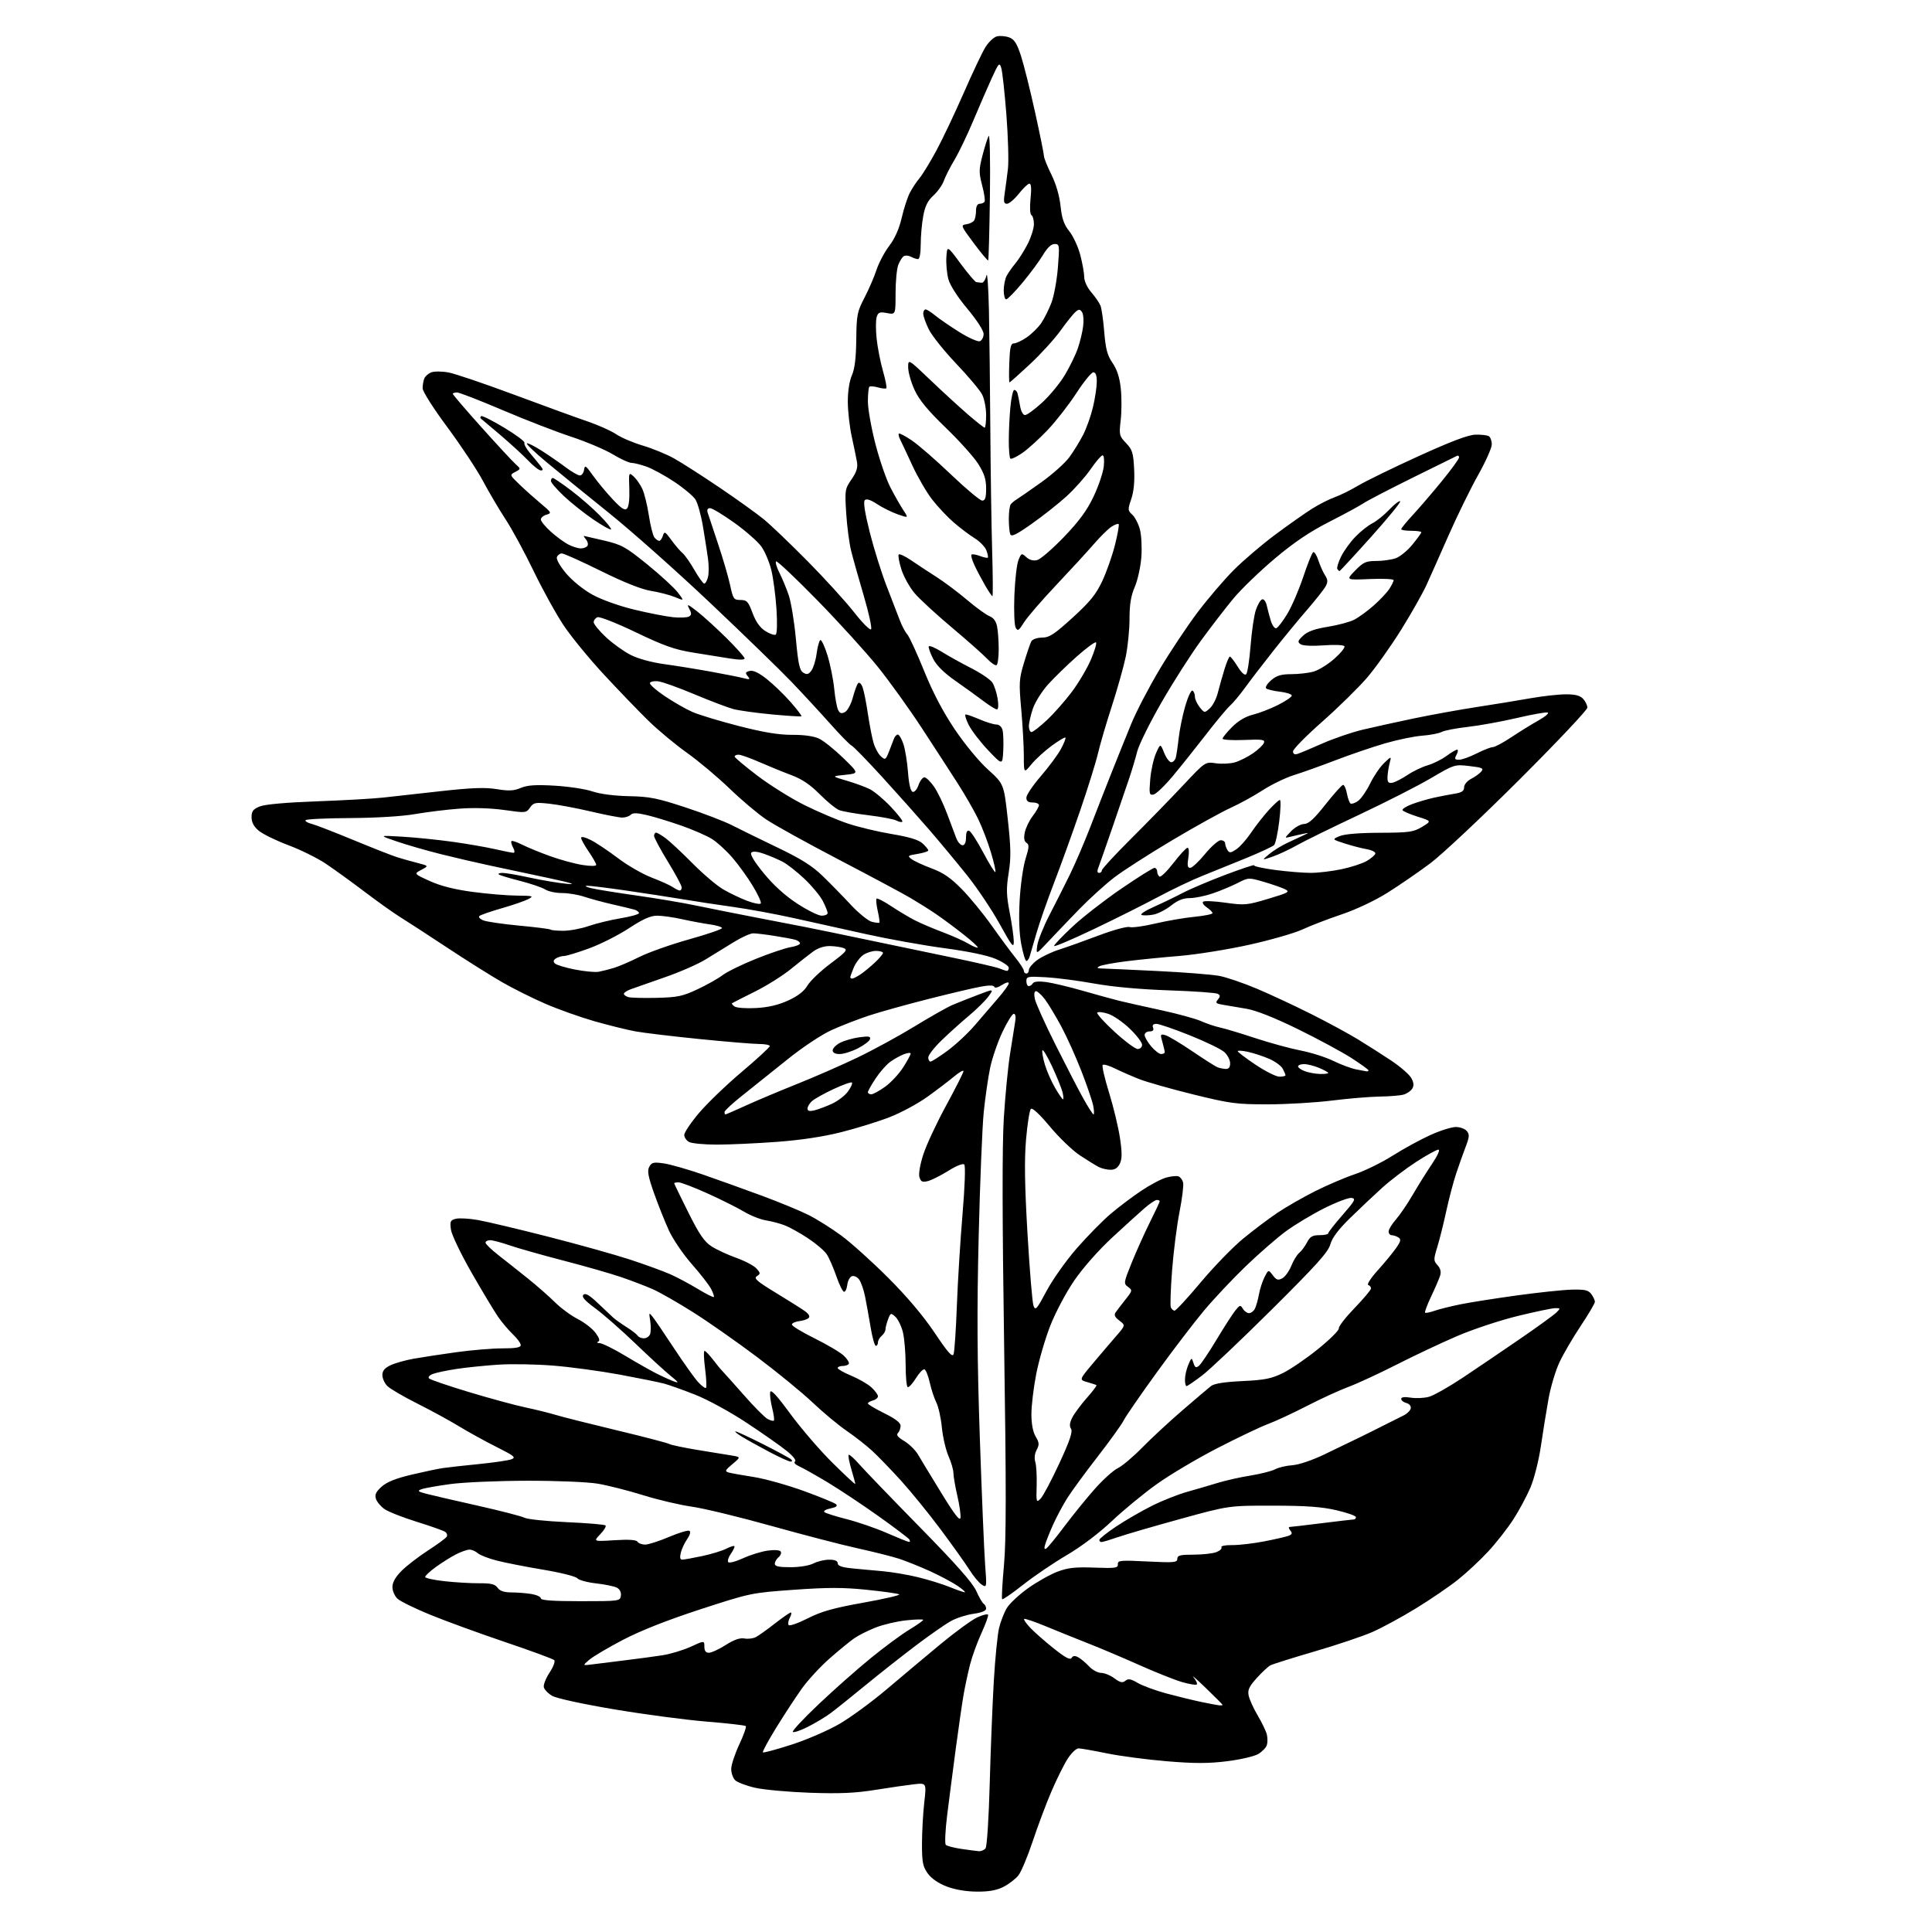 <?xml version="1.0" encoding="UTF-8" standalone="no"?>
<svg 
  version="1.1" 
  xmlns="http://www.w3.org/2000/svg" 
  xmlns:xlink="http://www.w3.org/1999/xlink" 
  xmlns:svg="http://www.w3.org/2000/svg"
  xmlns:rdf="http://www.w3.org/1999/02/22-rdf-syntax-ns#"
  xmlns:cc="http://creativecommons.org/ns#"
  xmlns:dc="http://purl.org/dc/elements/1.1/"
  viewBox="0 0 768 768"
  width="768"
  height="768"
>
<style>svg {background-color: white; }</style>"
<path stroke="none" fill="black" fill-rule="evenodd" d="M388.29,751.95C384.00,751.92 379.57,751.16 376.27,749.89C372.97,748.62 370.22,746.71 368.77,744.69C366.84,741.97 366.50,740.25 366.50,733.00C366.51,728.33 366.91,720.95 367.40,716.61C368.30,708.72 368.30,708.72 363.40,709.27C360.71,709.57 353.77,710.57 348.00,711.50C339.99,712.79 333.83,713.06 322.00,712.65C313.48,712.35 303.64,711.46 300.14,710.66C296.64,709.86 293.07,708.50 292.22,707.65C291.37,706.79 290.67,704.79 290.67,703.20C290.67,701.61 292.10,697.25 293.85,693.51C295.60,689.76 296.78,686.45 296.47,686.14C296.17,685.83 289.19,685.04 280.98,684.37C272.76,683.71 256.24,681.52 244.27,679.51C231.58,677.38 221.25,675.13 219.50,674.12C217.86,673.17 216.35,671.60 216.17,670.63C215.98,669.66 217.03,667.04 218.50,664.82C219.98,662.58 220.79,660.39 220.32,659.92C219.85,659.45 210.93,656.17 200.48,652.64C190.04,649.10 176.68,644.22 170.80,641.80C164.91,639.38 159.18,636.57 158.05,635.54C156.91,634.51 156.00,632.44 156.00,630.88C156.00,628.98 157.18,626.89 159.65,624.42C161.66,622.41 166.36,618.78 170.10,616.36C173.84,613.95 177.21,611.47 177.58,610.87C177.95,610.27 177.64,609.38 176.88,608.89C176.12,608.40 171.00,606.59 165.50,604.88C160.00,603.17 154.29,600.91 152.81,599.86C151.33,598.81 149.81,596.97 149.43,595.78C148.91,594.14 149.46,592.98 151.72,590.96C153.80,589.10 157.39,587.67 163.60,586.20C168.49,585.05 174.07,583.87 176.00,583.59C177.93,583.30 184.34,582.58 190.26,582.00C196.17,581.41 202.02,580.56 203.26,580.10C205.23,579.37 204.50,578.77 197.24,575.12C192.71,572.84 186.06,569.18 182.48,566.99C178.90,564.80 171.47,560.74 165.97,557.98C160.46,555.22 155.07,552.07 153.98,550.98C152.89,549.89 152.00,547.93 152.00,546.61C152.00,544.90 152.92,543.79 155.25,542.70C157.04,541.85 161.20,540.68 164.50,540.10C167.80,539.51 175.42,538.35 181.42,537.52C187.43,536.68 195.64,536.00 199.67,536.00C205.06,536.00 207.00,535.65 207.00,534.69C207.00,533.96 205.61,532.05 203.90,530.44C202.20,528.82 199.55,525.70 198.03,523.50C196.50,521.30 191.77,513.42 187.51,506.00C183.23,498.53 179.54,490.85 179.26,488.80C178.81,485.50 179.02,485.03 181.23,484.48C182.59,484.14 186.58,484.37 190.10,485.00C193.62,485.63 206.18,488.61 218.00,491.63C229.82,494.65 244.45,498.74 250.50,500.72C256.55,502.71 263.75,505.34 266.50,506.56C269.25,507.79 274.17,510.41 277.43,512.39C280.69,514.36 283.53,515.80 283.75,515.58C283.97,515.36 283.48,513.91 282.66,512.34C281.84,510.78 278.39,506.35 275.00,502.50C271.60,498.65 267.50,492.62 265.89,489.11C264.28,485.59 261.62,478.92 259.98,474.29C257.63,467.62 257.23,465.43 258.09,463.83C259.03,462.07 259.80,461.89 263.84,462.46C266.40,462.83 273.45,464.84 279.50,466.93C285.55,469.03 296.12,472.83 303.00,475.37C309.88,477.92 318.20,481.36 321.50,483.02C324.80,484.69 330.65,488.37 334.50,491.21C338.35,494.05 346.71,501.58 353.07,507.94C360.59,515.46 367.04,523.10 371.53,529.79C376.84,537.72 378.57,539.68 379.07,538.29C379.42,537.31 380.01,528.62 380.37,519.00C380.73,509.38 381.74,493.02 382.62,482.65C383.55,471.58 383.83,463.43 383.31,462.91C382.78,462.38 380.16,463.42 376.96,465.43C373.96,467.30 370.30,469.14 368.84,469.50C366.68,470.05 366.06,469.77 365.50,467.99C365.09,466.70 365.70,463.04 367.02,458.94C368.24,455.16 372.33,446.38 376.12,439.43C379.90,432.48 383.00,426.35 383.00,425.80C383.00,425.25 381.31,426.22 379.25,427.94C377.19,429.66 372.41,433.29 368.63,436.01C364.85,438.72 358.10,442.36 353.63,444.09C349.16,445.83 340.55,448.50 334.50,450.03C327.32,451.85 318.40,453.20 308.81,453.91C300.73,454.51 290.02,455.00 285.00,455.00C279.98,455.00 275.00,454.53 273.93,453.96C272.87,453.40 272.00,452.13 272.00,451.15C272.00,450.17 274.64,446.25 277.86,442.44C281.09,438.62 288.74,431.26 294.86,426.09C300.99,420.91 306.00,416.30 306.00,415.84C306.00,415.38 304.09,415.00 301.75,415.00C299.41,414.99 288.73,414.11 278.00,413.03C267.27,411.95 255.80,410.58 252.50,409.97C249.20,409.36 241.93,407.56 236.34,405.97C230.75,404.37 222.03,401.27 216.94,399.08C211.86,396.89 204.06,393.00 199.60,390.44C195.15,387.88 185.20,381.62 177.50,376.53C169.80,371.44 161.47,366.03 159.00,364.51C156.53,362.98 150.22,358.50 145.00,354.54C139.78,350.58 132.80,345.54 129.50,343.33C126.20,341.12 119.50,337.80 114.60,335.97C109.71,334.13 104.42,331.54 102.85,330.22C100.90,328.58 100.00,326.89 100.00,324.86C100.00,322.46 100.61,321.65 103.25,320.58C105.29,319.74 113.74,318.99 126.00,318.54C136.72,318.15 148.65,317.47 152.50,317.03C156.35,316.59 166.70,315.44 175.50,314.47C187.63,313.13 192.95,312.95 197.50,313.70C202.25,314.48 204.23,314.38 207.00,313.22C209.66,312.10 212.90,311.88 220.50,312.32C226.00,312.64 232.75,313.66 235.50,314.60C238.57,315.64 244.17,316.37 250.00,316.49C258.20,316.65 261.28,317.26 272.50,320.96C279.65,323.31 287.98,326.51 291.00,328.06C294.02,329.61 302.12,333.58 309.00,336.88C318.42,341.39 322.86,344.18 327.00,348.20C330.02,351.13 335.06,356.28 338.20,359.65C341.33,363.01 345.10,366.06 346.57,366.43C348.03,366.80 349.38,366.95 349.56,366.77C349.74,366.59 349.45,364.49 348.91,362.09C348.37,359.70 348.16,357.50 348.45,357.22C348.74,356.93 351.36,358.29 354.29,360.23C357.21,362.17 361.45,364.70 363.71,365.85C365.97,367.01 370.90,369.11 374.66,370.52C378.42,371.94 383.02,373.99 384.88,375.09C386.73,376.19 388.44,376.89 388.67,376.66C388.90,376.43 386.26,374.01 382.79,371.29C379.33,368.57 374.46,364.96 371.97,363.28C369.49,361.59 364.99,358.76 361.97,356.98C358.96,355.20 346.15,348.35 333.51,341.75C320.86,335.15 307.81,327.93 304.51,325.70C301.20,323.48 294.68,317.97 290.00,313.45C285.32,308.94 277.68,302.52 273.00,299.19C268.32,295.87 261.35,290.05 257.50,286.26C253.65,282.48 245.78,274.30 240.02,268.09C234.26,261.88 227.10,253.15 224.12,248.70C221.14,244.24 215.75,234.50 212.15,227.05C208.56,219.60 203.52,210.31 200.96,206.42C198.41,202.52 194.36,195.66 191.97,191.17C189.57,186.67 183.20,177.06 177.81,169.79C172.34,162.43 168.00,155.60 168.00,154.37C168.00,153.16 168.29,151.42 168.64,150.51C168.99,149.59 170.25,148.47 171.45,148.02C172.65,147.56 175.74,147.58 178.31,148.06C180.88,148.54 192.55,152.50 204.24,156.85C215.93,161.20 229.07,165.99 233.44,167.48C237.81,168.97 242.99,171.28 244.94,172.62C246.90,173.95 251.65,175.98 255.50,177.12C259.35,178.26 264.98,180.57 268.00,182.26C271.02,183.95 279.12,189.14 286.00,193.79C292.88,198.45 300.75,204.09 303.50,206.33C306.25,208.56 314.12,216.09 321.00,223.05C327.88,230.01 336.19,239.14 339.47,243.33C342.75,247.53 345.80,250.60 346.25,250.15C346.69,249.71 345.40,243.76 343.39,236.93C341.37,230.09 339.10,222.03 338.35,219.00C337.59,215.97 336.70,209.22 336.38,204.00C335.80,194.84 335.87,194.36 338.49,190.56C340.52,187.61 341.06,185.85 340.65,183.56C340.35,181.88 339.41,177.35 338.57,173.50C337.73,169.65 337.03,163.45 337.02,159.72C337.01,155.60 337.64,151.48 338.63,149.22C339.77,146.63 340.30,142.30 340.38,134.94C340.49,125.19 340.74,123.91 343.60,118.44C345.30,115.17 347.47,110.17 348.41,107.32C349.35,104.47 351.64,100.14 353.51,97.70C355.72,94.79 357.43,90.95 358.44,86.59C359.29,82.92 360.73,78.48 361.64,76.71C362.54,74.94 364.29,72.29 365.53,70.81C366.77,69.32 369.79,64.37 372.25,59.81C374.71,55.24 379.58,44.98 383.07,37.00C386.56,29.02 390.44,20.82 391.71,18.77C392.97,16.72 395.03,14.78 396.29,14.46C397.55,14.15 399.75,14.34 401.19,14.88C403.22,15.65 404.25,17.26 405.85,22.19C406.98,25.66 409.50,35.74 411.45,44.59C413.40,53.43 415.00,61.31 415.00,62.09C415.01,62.86 416.33,66.15 417.94,69.39C419.77,73.07 421.13,77.74 421.58,81.87C422.12,86.94 422.94,89.28 425.10,91.98C426.64,93.92 428.61,98.18 429.46,101.46C430.30,104.74 431.00,108.66 431.00,110.18C431.00,111.76 432.20,114.33 433.83,116.22C435.39,118.02 437.02,120.40 437.46,121.50C437.91,122.60 438.58,127.33 438.96,132.00C439.52,138.79 440.18,141.26 442.25,144.28C444.05,146.89 445.06,150.02 445.53,154.44C445.91,157.96 445.89,163.61 445.50,167.00C444.82,172.86 444.92,173.31 447.63,176.13C450.12,178.74 450.51,179.99 450.84,186.51C451.09,191.42 450.70,195.43 449.69,198.38C448.26,202.58 448.29,202.95 450.09,204.58C451.15,205.54 452.51,208.16 453.12,210.41C453.73,212.67 453.99,217.64 453.70,221.50C453.41,225.35 452.23,230.67 451.08,233.33C449.56,236.87 449.00,240.27 449.00,246.02C449.00,250.34 448.31,257.16 447.47,261.18C446.62,265.21 444.14,274.02 441.95,280.76C439.76,287.50 437.30,295.89 436.48,299.41C435.67,302.93 432.48,313.17 429.40,322.16C426.32,331.15 421.61,344.17 418.94,351.11C416.27,358.04 413.13,367.04 411.96,371.11C410.79,375.17 409.59,379.29 409.30,380.25C409.01,381.21 408.42,382.00 408.00,382.00C407.57,382.00 406.66,379.00 405.97,375.34C405.15,370.97 404.93,364.90 405.34,357.73C405.68,351.71 406.74,344.33 407.69,341.33C409.11,336.81 409.17,335.73 408.06,335.04C407.13,334.46 406.91,333.18 407.36,330.93C407.72,329.14 409.14,326.20 410.51,324.40C411.88,322.60 413.00,320.65 413.00,320.07C413.00,319.48 411.88,319.00 410.50,319.00C408.70,319.00 408.00,318.46 408.00,317.08C408.00,316.03 410.59,312.18 413.75,308.53C416.91,304.88 420.50,300.03 421.73,297.75C422.95,295.48 423.76,293.43 423.52,293.19C423.29,292.95 420.83,294.43 418.05,296.46C415.28,298.50 411.66,301.80 410.01,303.81C407.00,307.46 407.00,307.46 406.99,300.48C406.99,296.64 406.52,288.32 405.96,282.00C405.01,271.44 405.10,269.93 407.04,263.50C408.20,259.65 409.51,255.82 409.94,255.00C410.40,254.12 412.16,253.49 414.21,253.46C417.14,253.44 419.07,252.18 426.35,245.55C433.23,239.29 435.65,236.31 438.11,231.11C439.82,227.50 442.10,221.02 443.20,216.70C444.29,212.38 444.95,208.62 444.68,208.34C444.40,208.07 443.10,208.54 441.80,209.40C440.49,210.25 437.35,213.35 434.83,216.27C432.30,219.20 425.54,226.56 419.80,232.64C414.06,238.71 408.31,245.38 407.03,247.45C405.02,250.70 404.57,250.98 403.75,249.51C403.22,248.57 402.99,242.80 403.23,236.65C403.47,230.52 404.20,224.20 404.86,222.62C406.01,219.84 406.12,219.80 407.99,221.49C409.24,222.62 410.76,223.03 412.30,222.64C413.61,222.31 418.39,218.18 422.92,213.47C428.98,207.15 432.09,202.92 434.70,197.41C436.66,193.30 438.48,187.92 438.76,185.47C439.04,182.92 438.85,181.00 438.30,181.00C437.77,181.00 435.61,183.51 433.50,186.57C431.39,189.63 427.04,194.51 423.84,197.40C420.64,200.30 414.45,205.18 410.09,208.25C403.91,212.60 402.03,213.51 401.58,212.34C401.26,211.51 401.01,208.74 401.02,206.17C401.02,203.60 401.36,201.05 401.77,200.50C402.17,199.95 403.25,199.05 404.16,198.50C405.07,197.95 409.47,194.90 413.93,191.71C418.39,188.53 423.42,184.03 425.11,181.71C426.80,179.40 429.27,175.37 430.60,172.77C431.93,170.17 433.68,165.22 434.49,161.77C435.31,158.32 435.98,153.81 435.99,151.75C436.00,149.23 435.55,148.00 434.63,148.00C433.87,148.00 430.84,151.71 427.89,156.25C424.95,160.79 419.83,167.36 416.52,170.86C413.21,174.36 408.64,178.51 406.38,180.07C404.11,181.64 401.97,182.64 401.63,182.29C401.28,181.95 401.00,178.70 401.01,175.08C401.01,171.46 401.30,165.46 401.65,161.75C402.00,158.04 402.69,155.00 403.18,155.00C403.66,155.00 404.24,155.56 404.45,156.25C404.67,156.94 405.12,159.19 405.47,161.25C405.83,163.46 406.65,165.00 407.46,165.00C408.22,165.00 411.29,162.76 414.29,160.01C417.29,157.27 421.36,152.32 423.34,149.00C425.31,145.69 427.64,140.89 428.50,138.34C429.37,135.78 430.31,131.85 430.58,129.60C430.86,127.34 430.65,124.85 430.12,124.06C429.32,122.88 428.88,122.85 427.58,123.94C426.71,124.65 424.03,128.00 421.61,131.37C419.20,134.74 413.72,140.76 409.45,144.75C405.17,148.74 401.50,152.00 401.29,152.00C401.09,152.00 401.05,148.51 401.21,144.25C401.44,138.00 401.80,136.50 403.07,136.50C403.93,136.50 406.22,135.42 408.16,134.09C410.09,132.76 412.68,130.23 413.90,128.45C415.11,126.67 416.94,123.02 417.96,120.34C418.98,117.66 420.14,111.31 420.54,106.24C421.23,97.38 421.17,97.00 419.22,97.00C417.89,97.00 416.32,98.47 414.67,101.25C413.29,103.59 409.64,108.54 406.56,112.25C403.48,115.96 400.52,119.00 399.98,119.00C399.44,119.00 399.00,117.40 399.00,115.43C399.00,113.47 399.52,110.89 400.15,109.68C400.78,108.48 402.38,106.20 403.70,104.61C405.03,103.02 407.21,99.54 408.56,96.89C409.90,94.24 411.00,90.73 411.00,89.09C411.00,87.46 410.56,85.85 410.02,85.51C409.44,85.15 409.30,82.47 409.66,78.95C410.07,75.04 409.92,73.00 409.23,73.00C408.64,73.00 406.74,74.80 405.00,77.00C403.26,79.20 401.14,81.00 400.28,81.00C399.03,81.00 398.86,80.20 399.39,76.75C399.74,74.41 400.32,70.08 400.67,67.12C401.02,64.17 400.74,54.49 400.06,45.62C399.37,36.76 398.45,28.38 398.02,27.00C397.30,24.70 397.00,25.02 394.27,31.00C392.63,34.58 389.32,42.21 386.90,47.97C384.48,53.73 381.10,60.77 379.38,63.62C377.67,66.47 375.79,70.18 375.20,71.85C374.62,73.53 372.75,76.16 371.06,77.70C368.79,79.77 367.73,81.90 367.00,85.89C366.45,88.85 366.00,93.91 366.00,97.14C366.00,100.62 365.57,103.00 364.93,103.00C364.35,103.00 363.09,102.58 362.13,102.07C361.17,101.56 359.88,101.45 359.26,101.84C358.64,102.23 357.65,103.80 357.06,105.34C356.48,106.87 356.00,111.95 356.00,116.61C356.00,125.09 356.00,125.09 352.60,124.45C349.68,123.90 349.09,124.13 348.49,126.02C348.11,127.24 348.10,131.13 348.48,134.67C348.86,138.21 349.99,143.97 350.99,147.48C352.00,150.98 352.60,154.07 352.33,154.33C352.07,154.60 350.57,154.45 349.00,154.00C347.43,153.55 345.89,153.44 345.58,153.76C345.26,154.07 345.00,156.70 345.00,159.60C345.00,162.50 346.34,170.06 347.98,176.42C349.62,182.78 352.30,190.57 353.94,193.74C355.58,196.91 357.88,200.96 359.05,202.74C361.18,205.97 361.18,205.97 356.84,204.45C354.45,203.61 350.76,201.78 348.64,200.37C346.07,198.68 344.44,198.16 343.78,198.82C343.11,199.49 343.78,203.78 345.76,211.66C347.41,218.17 350.42,227.78 352.45,233.00C354.49,238.22 356.83,244.30 357.66,246.50C358.48,248.70 359.82,251.24 360.64,252.15C361.46,253.05 364.46,259.58 367.33,266.65C370.82,275.29 374.82,282.90 379.51,289.89C383.50,295.82 389.20,302.72 392.78,305.95C399.06,311.63 399.06,311.63 400.60,325.56C401.86,336.94 401.93,340.88 400.96,347.00C399.96,353.30 400.03,355.84 401.39,362.86C402.27,367.46 403.00,372.63 403.00,374.36C402.99,377.05 402.18,376.03 397.40,367.33C394.32,361.74 388.44,352.96 384.33,347.83C380.22,342.70 373.40,334.50 369.18,329.61C364.95,324.72 356.59,315.34 350.59,308.76C344.58,302.19 339.14,296.61 338.49,296.36C337.85,296.11 334.03,292.22 330.02,287.70C326.00,283.19 319.06,275.68 314.58,271.00C310.10,266.32 295.61,252.26 282.38,239.74C269.15,227.21 250.92,211.01 241.86,203.74C232.80,196.46 221.68,187.41 217.15,183.63C212.62,179.84 209.14,176.52 209.42,176.25C209.70,175.97 212.30,177.26 215.21,179.10C218.12,180.95 222.45,183.94 224.83,185.73C227.21,187.53 229.76,189.00 230.51,189.00C231.25,189.00 232.00,187.99 232.18,186.75C232.46,184.75 232.86,185.00 235.69,189.00C237.45,191.47 240.96,195.71 243.48,198.41C246.98,202.15 248.36,203.04 249.24,202.16C249.96,201.44 250.31,198.38 250.16,194.30C249.92,187.71 249.94,187.64 251.89,189.40C252.97,190.38 254.52,192.60 255.33,194.34C256.14,196.08 257.32,200.85 257.94,204.94C258.57,209.04 259.57,212.98 260.16,213.69C260.76,214.41 261.61,215.00 262.06,215.00C262.50,215.00 263.16,214.08 263.51,212.96C264.10,211.11 264.41,211.27 266.91,214.71C268.43,216.79 270.41,219.12 271.33,219.87C272.24,220.62 274.37,223.66 276.07,226.62C277.76,229.58 279.51,232.00 279.96,232.00C280.41,232.00 281.08,230.83 281.44,229.39C281.80,227.96 281.80,224.70 281.45,222.14C281.10,219.59 280.19,213.79 279.43,209.25C278.67,204.71 277.31,199.87 276.41,198.50C275.51,197.13 271.72,193.97 267.99,191.49C264.26,189.01 259.30,186.31 256.98,185.49C254.65,184.67 251.96,184.00 251.00,184.00C250.03,184.00 246.69,182.47 243.58,180.59C240.47,178.72 233.04,175.58 227.08,173.61C221.11,171.65 208.82,166.89 199.76,163.02C190.70,159.16 182.55,156.00 181.65,156.00C180.74,156.00 180.00,156.26 180.00,156.57C180.00,156.88 185.11,162.84 191.36,169.82C197.61,176.79 203.71,183.37 204.90,184.44C207.08,186.39 207.08,186.39 204.82,187.60C202.56,188.80 202.56,188.81 206.57,192.65C208.78,194.77 212.59,198.17 215.04,200.22C219.25,203.73 219.37,203.98 217.25,204.59C216.01,204.94 215.00,205.80 215.00,206.50C215.00,207.20 216.77,209.37 218.94,211.33C221.11,213.28 224.24,215.59 225.89,216.44C227.55,217.30 229.80,218.00 230.89,218.00C231.99,218.00 233.17,217.53 233.53,216.96C233.88,216.38 233.63,215.26 232.96,214.46C232.30,213.66 231.92,213.02 232.13,213.03C232.33,213.05 235.96,213.89 240.20,214.89C247.19,216.55 248.75,217.42 257.38,224.43C262.60,228.67 268.03,233.66 269.45,235.53C272.04,238.91 272.04,238.91 268.35,237.37C266.33,236.53 262.05,235.41 258.84,234.90C255.02,234.28 248.15,231.56 238.89,226.98C231.12,223.14 224.13,220.00 223.35,220.00C222.57,220.00 221.68,220.66 221.38,221.46C221.05,222.31 222.59,225.03 225.06,227.95C227.53,230.88 231.90,234.41 235.53,236.41C239.15,238.40 246.13,240.89 252.14,242.34C257.84,243.71 264.77,245.07 267.55,245.35C270.33,245.63 273.19,245.50 273.91,245.06C274.95,244.41 274.96,243.80 273.96,241.93C272.90,239.94 273.34,240.09 277.11,243.02C279.52,244.90 284.76,249.66 288.75,253.60C292.74,257.55 296.00,261.21 296.00,261.74C296.00,262.34 293.90,262.36 290.25,261.78C287.09,261.28 280.45,260.21 275.50,259.41C268.19,258.23 263.93,256.72 252.77,251.36C245.22,247.74 238.36,245.03 237.52,245.35C236.69,245.67 236.00,246.56 236.00,247.33C236.00,248.10 238.19,250.78 240.87,253.28C243.54,255.78 247.97,258.96 250.69,260.34C253.66,261.85 259.03,263.32 264.08,264.01C268.71,264.64 277.00,265.98 282.50,266.98C288.00,267.98 293.85,269.14 295.50,269.56C298.13,270.24 298.34,270.14 297.23,268.79C296.16,267.49 296.29,267.16 298.00,266.71C299.39,266.35 301.58,267.39 304.84,269.96C307.47,272.05 311.72,276.15 314.28,279.07C316.84,282.00 318.79,284.55 318.60,284.73C318.42,284.91 313.15,284.58 306.89,284.00C300.62,283.41 293.70,282.45 291.50,281.86C289.30,281.27 282.32,278.62 276.00,275.97C269.68,273.31 263.20,271.00 261.60,270.82C260.01,270.64 258.55,270.95 258.35,271.51C258.16,272.06 260.81,274.41 264.25,276.72C267.69,279.04 272.64,281.87 275.25,283.02C277.86,284.16 286.19,286.68 293.75,288.62C303.61,291.15 309.60,292.13 314.92,292.11C319.61,292.08 323.54,292.64 325.59,293.61C327.38,294.46 331.69,297.92 335.17,301.29C341.50,307.43 341.50,307.43 336.00,308.00C330.50,308.56 330.50,308.56 336.50,310.32C339.80,311.28 343.97,312.80 345.76,313.70C347.55,314.59 351.31,317.75 354.12,320.72C356.92,323.69 358.98,326.35 358.70,326.64C358.41,326.93 357.35,326.72 356.34,326.18C355.33,325.64 350.34,324.70 345.27,324.08C340.19,323.47 334.95,322.55 333.63,322.05C332.30,321.54 328.81,318.70 325.86,315.73C322.04,311.88 318.77,309.68 314.50,308.09C311.20,306.86 305.50,304.53 301.83,302.92C298.17,301.32 294.45,300.00 293.58,300.00C292.71,300.00 292.01,300.34 292.03,300.75C292.04,301.16 296.16,304.61 301.18,308.42C306.20,312.22 314.62,317.48 319.90,320.09C325.18,322.71 332.88,325.98 337.00,327.36C341.12,328.75 349.00,330.63 354.50,331.55C361.51,332.72 365.17,333.84 366.75,335.29C367.99,336.42 369.00,337.66 369.00,338.05C369.00,338.43 367.09,339.06 364.75,339.44C360.79,340.08 360.63,340.22 362.42,341.55C363.47,342.33 367.07,343.99 370.42,345.23C374.98,346.93 377.96,348.99 382.37,353.49C385.60,356.79 390.95,363.31 394.25,367.99C397.56,372.67 401.78,378.38 403.63,380.67C405.48,382.96 407.00,385.32 407.00,385.92C407.00,386.51 407.45,387.00 408.00,387.00C408.55,387.00 409.00,386.35 409.00,385.55C409.00,384.75 410.46,383.01 412.25,381.68C414.04,380.34 417.98,378.46 421.00,377.49C424.02,376.53 431.16,373.98 436.85,371.83C442.58,369.67 448.03,368.19 449.05,368.52C450.06,368.84 454.63,368.21 459.20,367.13C463.76,366.05 470.76,364.84 474.75,364.45C478.74,364.06 482.00,363.40 482.00,362.99C482.00,362.58 480.99,361.56 479.75,360.73C478.51,359.90 477.83,358.87 478.24,358.45C478.65,358.03 482.63,358.20 487.08,358.83C494.74,359.91 495.67,359.83 504.14,357.29C512.26,354.86 512.89,354.51 510.80,353.48C509.54,352.85 505.76,351.54 502.42,350.56C496.38,348.80 496.31,348.80 491.97,351.02C489.56,352.24 485.14,354.09 482.14,355.12C479.14,356.16 475.02,357.00 472.98,357.00C470.38,357.00 468.16,357.88 465.53,359.97C463.47,361.61 460.29,363.23 458.45,363.58C456.61,363.92 454.52,363.98 453.80,363.71C453.09,363.45 455.20,362.03 458.50,360.57C461.80,359.10 467.01,356.59 470.07,354.99C473.14,353.38 480.89,350.10 487.29,347.68C493.70,345.27 498.75,343.60 498.52,343.97C498.29,344.35 502.06,345.18 506.91,345.83C511.76,346.47 518.15,346.99 521.11,346.98C524.08,346.97 529.59,346.31 533.36,345.51C537.13,344.71 541.59,343.25 543.28,342.27C544.96,341.29 546.51,339.98 546.71,339.36C546.92,338.73 545.43,337.95 543.29,337.57C541.21,337.20 537.25,336.17 534.50,335.28C529.50,333.66 529.50,333.66 532.50,332.38C534.41,331.56 540.24,331.07 548.50,331.04C560.24,330.99 561.87,330.77 565.30,328.69C569.09,326.39 569.09,326.39 563.58,324.66C560.55,323.70 557.84,322.55 557.55,322.09C557.27,321.63 558.94,320.54 561.27,319.67C563.60,318.80 567.52,317.65 570.00,317.10C572.48,316.55 576.19,315.84 578.25,315.51C581.08,315.06 582.00,314.44 582.00,312.98C582.00,311.88 583.21,310.43 584.82,309.59C586.38,308.79 588.19,307.47 588.86,306.67C589.90,305.42 589.20,305.10 584.13,304.52C578.24,303.83 578.11,303.87 568.78,309.36C563.60,312.41 550.62,319.01 539.93,324.04C529.24,329.07 518.20,334.49 515.38,336.09C512.57,337.69 508.29,339.68 505.88,340.52C501.50,342.04 501.50,342.04 504.50,339.54C506.15,338.17 509.30,336.20 511.50,335.17C513.70,334.14 516.62,332.77 518.00,332.13C520.50,330.96 520.50,330.96 518.00,331.47C516.62,331.75 514.38,332.27 513.00,332.62C510.50,333.25 510.50,333.25 513.23,330.42C514.73,328.87 517.05,327.57 518.39,327.55C520.20,327.51 522.37,325.54 526.93,319.75C530.29,315.49 533.43,312.00 533.91,312.00C534.39,312.00 535.07,313.56 535.43,315.46C535.78,317.37 536.44,319.15 536.88,319.42C537.31,319.69 538.65,319.24 539.83,318.40C541.02,317.57 543.18,314.47 544.63,311.51C546.08,308.54 548.59,304.85 550.21,303.31C553.15,300.50 553.15,300.50 552.37,303.50C551.95,305.15 551.58,307.62 551.55,309.00C551.51,310.94 551.94,311.42 553.45,311.16C554.52,310.97 557.22,309.59 559.45,308.10C561.68,306.60 565.31,304.85 567.51,304.22C569.72,303.58 573.07,301.92 574.96,300.53C576.85,299.14 578.77,298.00 579.23,298.00C579.69,298.00 579.59,298.90 579.00,300.00C578.09,301.70 578.24,302.00 580.00,302.00C581.14,302.00 584.29,300.88 587.00,299.50C589.71,298.13 592.59,297.00 593.39,297.00C594.20,297.00 597.47,295.25 600.68,293.12C603.88,290.98 608.74,287.98 611.48,286.44C614.21,284.91 615.90,283.47 615.23,283.24C614.55,283.02 609.07,283.99 603.05,285.40C597.03,286.81 588.27,288.40 583.58,288.94C578.88,289.47 574.16,290.38 573.08,290.96C572.00,291.54 568.50,292.21 565.31,292.45C562.11,292.69 555.46,294.07 550.52,295.51C545.58,296.95 536.81,299.94 531.02,302.16C525.23,304.38 517.76,307.06 514.40,308.10C511.05,309.15 505.42,311.87 501.90,314.15C498.38,316.43 492.64,319.58 489.15,321.15C485.66,322.72 475.31,328.46 466.15,333.90C456.99,339.34 446.57,346.03 443.00,348.75C439.43,351.48 433.05,357.26 428.84,361.60C424.63,365.95 419.08,371.75 416.51,374.50C411.82,379.50 411.82,379.50 412.34,375.80C412.63,373.76 414.79,368.36 417.15,363.80C419.51,359.23 423.16,352.01 425.25,347.75C427.35,343.48 431.02,334.93 433.41,328.75C435.79,322.56 439.62,312.77 441.92,307.00C444.21,301.23 447.71,292.54 449.70,287.70C451.69,282.85 456.73,273.17 460.91,266.17C465.08,259.17 471.87,248.98 475.98,243.51C480.10,238.04 486.63,230.40 490.50,226.53C494.37,222.66 501.80,216.33 507.02,212.46C512.23,208.59 518.77,203.99 521.54,202.24C524.32,200.49 528.37,198.43 530.54,197.66C532.72,196.89 536.98,194.78 540.00,192.98C543.02,191.18 553.83,185.91 564.00,181.28C576.99,175.37 583.72,172.84 586.59,172.78C588.84,172.73 591.21,173.01 591.84,173.40C592.48,173.80 593.00,175.26 593.00,176.66C593.00,178.06 590.56,183.54 587.57,188.85C584.59,194.16 579.37,204.80 575.97,212.50C572.58,220.20 568.57,229.20 567.07,232.51C565.56,235.81 561.03,243.83 556.99,250.32C552.95,256.80 546.88,265.35 543.50,269.31C540.12,273.26 532.10,281.14 525.68,286.81C519.25,292.48 514.00,297.82 514.00,298.68C514.00,299.70 514.60,300.05 515.75,299.70C516.71,299.41 521.16,297.54 525.63,295.56C530.11,293.58 537.31,291.12 541.63,290.08C545.96,289.05 555.12,287.03 562.00,285.59C568.88,284.15 580.12,282.12 587.00,281.06C593.88,280.01 603.50,278.44 608.38,277.57C613.27,276.71 619.61,276.00 622.48,276.00C626.26,276.00 628.14,276.50 629.35,277.83C630.26,278.83 631.00,280.40 631.00,281.30C631.00,282.21 618.85,295.08 604.00,309.91C589.14,324.74 573.19,339.71 568.55,343.19C563.91,346.66 556.27,351.91 551.58,354.86C546.52,358.03 539.06,361.55 533.27,363.50C527.90,365.31 520.92,367.99 517.78,369.46C514.63,370.92 505.10,373.67 496.61,375.55C488.12,377.44 475.62,379.44 468.84,380.00C462.05,380.55 452.45,381.52 447.50,382.14C442.55,382.77 437.82,383.65 437.00,384.11C435.87,384.73 436.12,384.95 438.00,384.99C439.38,385.01 449.27,385.47 460.00,385.99C470.73,386.51 481.85,387.39 484.73,387.94C487.61,388.49 494.36,390.80 499.73,393.07C505.10,395.35 514.78,399.86 521.24,403.11C527.69,406.35 536.02,410.86 539.74,413.13C543.46,415.39 549.47,419.23 553.10,421.65C556.73,424.08 560.31,427.20 561.05,428.60C562.03,430.43 562.12,431.59 561.36,432.79C560.78,433.71 559.23,434.76 557.91,435.13C556.58,435.50 552.33,435.85 548.46,435.90C544.59,435.96 536.04,436.67 529.46,437.49C522.88,438.31 511.39,438.99 503.93,438.99C491.48,439.00 489.02,438.67 474.36,435.06C465.57,432.89 455.93,430.16 452.94,428.99C449.95,427.82 445.59,425.91 443.26,424.76C440.92,423.60 438.71,422.96 438.34,423.33C437.97,423.70 439.09,428.61 440.84,434.25C442.59,439.89 444.54,447.97 445.18,452.22C446.06,458.06 446.07,460.56 445.20,462.47C444.39,464.23 443.25,465.00 441.46,465.00C440.03,465.00 437.89,464.49 436.68,463.86C435.48,463.23 432.14,461.16 429.26,459.27C426.38,457.37 421.03,452.23 417.37,447.85C413.20,442.85 410.37,440.23 409.78,440.82C409.26,441.34 408.40,446.80 407.87,452.95C407.17,461.18 407.32,471.09 408.45,490.46C409.30,504.95 410.37,517.82 410.83,519.07C411.58,521.11 412.14,520.47 416.04,513.15C418.44,508.64 423.84,501.03 428.03,496.23C432.23,491.43 438.24,485.30 441.39,482.62C444.54,479.93 450.03,475.79 453.58,473.41C457.12,471.03 461.63,468.64 463.59,468.10C465.55,467.56 467.75,467.35 468.48,467.63C469.21,467.91 470.03,469.00 470.30,470.04C470.58,471.09 469.94,476.35 468.88,481.73C467.82,487.10 466.49,497.52 465.93,504.89C465.36,512.25 465.13,518.89 465.41,519.64C465.70,520.39 466.38,521.00 466.91,521.00C467.45,521.00 472.14,515.93 477.33,509.72C482.53,503.52 490.10,495.72 494.14,492.40C498.19,489.07 504.30,484.46 507.73,482.15C511.16,479.84 517.91,475.97 522.73,473.54C527.55,471.12 534.70,468.06 538.61,466.75C542.52,465.44 549.27,462.13 553.61,459.38C557.95,456.64 564.69,452.96 568.58,451.20C572.47,449.44 577.03,448.00 578.71,448.00C580.38,448.00 582.35,448.72 583.08,449.60C584.20,450.94 584.12,451.95 582.63,455.85C581.65,458.41 579.95,463.20 578.85,466.50C577.75,469.80 575.97,476.55 574.90,481.50C573.83,486.45 572.22,492.87 571.33,495.76C569.82,500.69 569.83,501.15 571.45,502.94C572.61,504.23 572.95,505.59 572.47,507.09C572.08,508.32 570.48,512.04 568.91,515.35C567.34,518.67 566.25,521.58 566.48,521.81C566.71,522.04 568.38,521.71 570.20,521.08C572.01,520.44 576.65,519.28 580.50,518.50C584.35,517.72 594.48,516.12 603.00,514.95C611.52,513.77 621.35,512.74 624.83,512.65C630.05,512.53 631.41,512.84 632.58,514.44C633.36,515.51 634.00,516.88 634.00,517.49C634.00,518.10 631.46,522.40 628.37,527.05C625.27,531.70 621.47,538.20 619.92,541.50C618.37,544.80 616.41,551.33 615.57,556.00C614.73,560.67 613.37,569.09 612.55,574.70C611.73,580.36 609.89,587.70 608.42,591.20C606.96,594.66 603.88,600.42 601.56,604.00C599.25,607.58 594.76,613.31 591.57,616.75C588.39,620.19 582.95,625.26 579.48,628.02C576.01,630.78 568.50,635.90 562.79,639.39C557.08,642.89 549.28,647.12 545.45,648.79C541.63,650.46 531.33,653.92 522.58,656.47C513.82,659.03 505.90,661.52 504.99,662.01C504.08,662.49 501.63,664.77 499.56,667.06C496.55,670.40 495.91,671.78 496.35,673.98C496.65,675.50 498.26,679.06 499.93,681.89C501.61,684.72 503.24,688.12 503.58,689.45C503.91,690.77 503.92,692.69 503.59,693.71C503.27,694.73 501.71,696.33 500.14,697.26C498.56,698.19 492.95,699.48 487.67,700.13C480.28,701.04 474.78,701.04 463.75,700.12C455.88,699.47 445.18,698.05 439.97,696.98C434.76,695.91 429.72,695.02 428.76,695.01C427.80,695.01 425.83,696.89 424.34,699.25C422.86,701.59 419.97,707.41 417.93,712.19C415.88,716.96 412.56,725.83 410.54,731.88C408.52,737.94 405.96,744.06 404.84,745.48C403.72,746.90 401.07,748.94 398.95,750.03C396.18,751.44 393.15,751.99 388.29,751.95zM389.13,735.88C390.02,735.94 391.21,735.44 391.76,734.75C392.33,734.04 393.06,722.87 393.43,709.00C393.80,695.52 394.53,677.14 395.06,668.14C395.59,659.15 396.53,649.70 397.15,647.14C397.76,644.59 399.15,641.03 400.22,639.24C401.30,637.44 405.08,633.91 408.61,631.38C412.15,628.86 417.40,625.89 420.27,624.80C424.49,623.19 427.34,622.88 435.00,623.15C443.44,623.46 444.49,623.31 444.37,621.81C444.25,620.27 445.35,620.17 456.12,620.71C466.74,621.24 468.00,621.13 468.00,619.65C468.00,618.29 469.12,618.00 474.43,618.00C477.97,618.00 482.05,617.55 483.50,617.00C484.94,616.45 485.86,615.58 485.54,615.07C485.22,614.54 487.02,614.17 489.73,614.20C492.36,614.24 498.10,613.58 502.50,612.73C506.90,611.88 511.30,610.87 512.28,610.48C513.66,609.92 513.80,609.46 512.90,608.38C512.27,607.62 512.15,607.00 512.63,606.99C513.11,606.99 518.88,606.31 525.46,605.49C532.04,604.67 537.78,604.00 538.21,604.00C538.65,604.00 539.00,603.58 539.00,603.07C539.00,602.56 535.51,601.33 531.25,600.34C525.39,598.98 519.23,598.54 506.00,598.52C488.50,598.50 488.50,598.50 469.41,603.75C458.91,606.64 447.70,609.90 444.50,611.00C441.30,612.10 438.31,613.00 437.84,613.00C437.38,613.00 437.00,612.61 437.00,612.13C437.00,611.66 440.04,609.24 443.75,606.77C447.46,604.30 453.88,600.59 458.00,598.54C462.12,596.48 468.43,593.99 472.00,593.00C475.57,592.01 480.98,590.43 484.00,589.49C487.02,588.55 492.88,587.23 497.00,586.57C501.12,585.90 505.59,584.77 506.92,584.05C508.26,583.33 511.32,582.61 513.73,582.45C516.26,582.28 521.58,580.49 526.31,578.22C530.81,576.06 536.98,573.09 540.00,571.62C543.02,570.15 547.75,567.80 550.50,566.39C553.25,564.99 556.62,563.30 557.99,562.64C559.36,561.97 560.62,560.72 560.79,559.84C560.97,558.93 560.23,558.03 559.05,557.72C557.92,557.43 557.00,556.69 557.00,556.08C557.00,555.36 558.33,555.19 560.81,555.59C562.91,555.92 566.18,555.77 568.06,555.24C569.95,554.71 576.00,551.29 581.50,547.63C587.00,543.97 597.22,537.04 604.22,532.23C611.21,527.43 617.72,522.71 618.68,521.75C620.34,520.08 620.33,520.00 618.29,520.00C617.12,520.00 610.44,521.39 603.46,523.09C596.48,524.78 585.63,528.37 579.35,531.06C573.07,533.75 562.21,538.87 555.22,542.43C548.22,545.99 539.58,549.99 536.00,551.32C532.42,552.65 525.02,556.05 519.53,558.88C514.05,561.70 507.08,564.95 504.03,566.08C500.99,567.21 491.98,571.51 484.00,575.62C476.02,579.73 465.25,586.11 460.06,589.80C454.87,593.48 446.77,600.14 442.06,604.58C436.87,609.48 429.76,614.85 424.00,618.22C418.77,621.29 410.98,626.58 406.67,629.98C402.36,633.39 398.63,635.96 398.37,635.70C398.11,635.45 398.44,629.39 399.09,622.25C400.00,612.29 400.02,591.87 399.16,534.88C398.40,484.79 398.36,455.29 399.03,444.53C399.57,435.74 400.68,424.27 401.50,419.03C402.31,413.79 403.23,408.04 403.53,406.25C403.88,404.22 403.68,403.00 403.00,403.00C402.39,403.00 400.36,406.26 398.48,410.25C396.59,414.24 394.39,420.65 393.59,424.50C392.79,428.35 391.65,436.23 391.06,442.00C390.47,447.77 389.56,470.05 389.04,491.50C388.32,521.14 388.43,540.36 389.50,571.61C390.27,594.22 391.22,616.88 391.60,621.96C392.29,631.01 392.26,631.18 390.32,629.97C389.23,629.29 387.03,626.65 385.43,624.12C383.83,621.58 378.66,614.33 373.94,608.00C369.23,601.67 362.09,592.90 358.09,588.50C354.09,584.10 348.94,578.78 346.66,576.68C344.37,574.58 339.80,571.01 336.50,568.74C333.20,566.47 327.12,561.41 323.00,557.50C318.88,553.59 308.98,545.48 301.00,539.48C293.02,533.48 281.55,525.44 275.50,521.63C269.45,517.81 262.25,513.70 259.50,512.48C256.75,511.27 251.12,509.11 247.00,507.70C242.88,506.29 232.53,503.32 224.00,501.11C215.47,498.90 205.84,496.17 202.59,495.05C199.34,493.92 195.86,493.00 194.84,493.00C193.83,493.00 193.00,493.44 193.00,493.98C193.00,494.51 195.36,496.79 198.25,499.04C201.14,501.28 206.40,505.46 209.95,508.31C213.50,511.16 218.31,515.39 220.64,517.70C222.97,520.01 227.04,523.00 229.69,524.35C232.33,525.69 235.50,528.16 236.72,529.82C238.30,531.96 238.59,533.00 237.72,533.35C237.05,533.62 237.35,533.88 238.39,533.92C239.44,533.96 243.94,536.19 248.39,538.86C252.85,541.54 258.43,544.71 260.78,545.90C263.14,547.10 266.29,548.53 267.78,549.09C270.07,549.94 269.87,549.58 266.50,546.85C264.30,545.07 258.00,539.28 252.50,534.00C247.00,528.72 239.87,522.46 236.65,520.09C232.40,516.96 231.11,515.49 231.91,514.69C232.71,513.89 234.29,514.81 237.69,518.05C240.26,520.50 243.03,523.10 243.84,523.84C244.66,524.57 247.01,526.24 249.08,527.55C251.14,528.85 253.12,530.39 253.47,530.96C253.83,531.53 254.94,532.00 255.95,532.00C256.96,532.00 258.07,531.26 258.41,530.37C258.76,529.47 258.78,527.10 258.47,525.12C257.93,521.68 257.98,521.60 259.47,523.50C260.34,524.60 264.16,530.23 267.96,536.00C271.77,541.77 276.05,547.79 277.49,549.37C278.93,550.94 280.35,551.99 280.65,551.69C280.94,551.39 280.78,547.96 280.28,544.07C279.77,540.18 279.68,537.00 280.06,537.00C280.45,537.00 281.93,538.54 283.37,540.41C284.80,542.29 286.56,544.43 287.29,545.16C288.01,545.90 291.86,550.21 295.85,554.74C299.83,559.27 304.01,563.47 305.13,564.07C306.25,564.67 307.38,564.96 307.63,564.70C307.88,564.45 307.58,562.21 306.95,559.72C306.33,557.24 305.97,554.39 306.16,553.39C306.41,552.12 308.80,554.70 314.18,562.04C318.40,567.79 325.93,576.54 330.92,581.48C335.92,586.42 340.00,590.21 340.00,589.91C340.00,589.61 339.29,586.99 338.43,584.08C337.57,581.18 337.08,578.58 337.35,578.31C337.62,578.04 339.56,579.77 341.65,582.16C343.75,584.55 354.60,595.81 365.77,607.20C380.05,621.76 386.66,629.23 388.06,632.40C389.16,634.89 390.49,637.19 391.03,637.52C391.56,637.85 392.00,638.72 392.00,639.47C392.00,640.32 390.19,641.06 387.03,641.50C384.30,641.87 380.28,643.15 378.11,644.34C375.94,645.53 369.74,649.83 364.33,653.91C358.93,657.99 349.77,665.20 344.00,669.94C338.23,674.68 331.93,679.72 330.00,681.14C328.07,682.56 324.09,684.94 321.15,686.43C318.21,687.92 315.51,688.83 315.15,688.47C314.79,688.10 319.45,683.12 325.50,677.39C331.55,671.66 340.85,663.43 346.18,659.10C351.50,654.76 358.35,649.70 361.40,647.86C364.45,646.01 366.96,644.25 366.97,643.94C366.99,643.63 363.96,643.71 360.25,644.11C356.54,644.50 351.06,645.79 348.08,646.97C345.10,648.14 341.28,650.06 339.58,651.24C337.89,652.41 333.48,656.02 329.79,659.26C326.10,662.49 321.10,667.92 318.68,671.32C316.27,674.72 311.70,681.69 308.54,686.82C305.38,691.94 303.01,696.34 303.26,696.59C303.51,696.85 308.64,695.46 314.66,693.52C320.68,691.58 329.26,687.86 333.74,685.25C338.22,682.64 346.66,676.45 352.49,671.50C358.33,666.55 367.92,658.51 373.80,653.63C379.69,648.75 386.30,643.93 388.50,642.92C390.70,641.91 392.63,641.46 392.79,641.92C392.95,642.38 391.74,645.70 390.09,649.30C388.44,652.90 386.43,658.46 385.61,661.67C384.80,664.88 383.65,670.20 383.07,673.50C382.49,676.80 381.09,686.48 379.95,695.00C378.82,703.52 377.27,715.45 376.52,721.50C375.76,727.55 375.52,732.88 375.97,733.35C376.42,733.81 379.20,734.54 382.15,734.97C385.09,735.40 388.23,735.81 389.13,735.88zM484.75,677.90C485.44,677.96 486.00,677.87 486.00,677.72C486.00,677.57 482.98,674.53 479.29,670.97C475.59,667.41 473.42,665.52 474.45,666.76C475.48,668.00 476.06,669.28 475.73,669.60C475.41,669.92 472.75,669.48 469.82,668.63C466.90,667.77 459.32,664.75 453.00,661.93C446.68,659.10 437.45,655.19 432.50,653.25C427.55,651.30 419.91,648.22 415.53,646.40C411.15,644.59 407.36,643.31 407.11,643.56C406.85,643.81 407.96,645.41 409.57,647.10C411.18,648.80 415.35,652.46 418.84,655.25C423.44,658.92 425.40,659.97 425.97,659.06C426.53,658.15 427.27,658.08 428.62,658.80C429.66,659.36 431.59,660.98 432.92,662.41C434.26,663.83 436.41,665.00 437.71,665.00C439.02,665.00 441.39,665.97 443.00,667.16C445.31,668.87 446.21,669.07 447.35,668.13C448.48,667.19 449.51,667.37 452.24,668.98C454.14,670.10 459.25,671.98 463.60,673.16C467.94,674.33 474.20,675.86 477.50,676.55C480.80,677.24 484.06,677.85 484.75,677.90zM235.50,661.61C237.70,661.33 243.55,660.60 248.50,659.99C253.45,659.39 260.11,658.49 263.30,658.00C266.48,657.51 271.55,655.98 274.55,654.61C280.00,652.11 280.00,652.11 280.00,654.56C280.00,656.24 280.56,657.00 281.80,657.00C282.80,657.00 285.80,655.61 288.47,653.92C291.81,651.80 294.14,650.99 295.91,651.32C297.32,651.59 299.38,651.34 300.49,650.76C301.60,650.17 305.00,647.74 308.06,645.35C311.12,642.96 313.95,641.00 314.35,641.00C314.75,641.00 314.58,641.91 313.99,643.02C313.39,644.13 313.16,645.46 313.48,645.97C313.79,646.48 317.18,645.30 321.01,643.36C326.50,640.57 331.18,639.24 343.19,637.09C351.56,635.59 357.98,634.10 357.45,633.78C356.93,633.46 351.14,632.64 344.59,631.97C335.19,631.00 329.07,631.00 315.59,631.96C298.68,633.17 298.29,633.25 278.50,639.70C265.44,643.95 254.78,648.15 247.77,651.80C241.86,654.88 235.79,658.46 234.27,659.77C231.50,662.13 231.50,662.13 235.50,661.61zM230.75,636.50C246.18,636.50 246.51,636.46 246.81,634.32C247.00,632.98 246.40,631.75 245.26,631.14C244.24,630.59 240.50,629.82 236.95,629.42C233.40,629.02 230.05,628.10 229.50,627.39C228.95,626.67 222.88,625.14 216.00,623.99C209.12,622.84 200.80,621.21 197.50,620.36C194.20,619.52 190.79,618.19 189.92,617.42C189.05,616.64 187.57,616.00 186.63,616.00C185.69,616.00 183.25,616.86 181.21,617.91C179.17,618.96 175.59,621.21 173.25,622.91C170.91,624.62 169.00,626.39 169.00,626.86C169.00,627.33 172.49,628.09 176.75,628.56C181.01,629.03 187.20,629.39 190.50,629.37C195.20,629.34 196.78,629.73 197.81,631.17C198.71,632.44 200.39,633.00 203.31,633.01C205.61,633.02 209.19,633.30 211.25,633.64C213.31,633.98 215.00,634.77 215.00,635.38C215.01,636.16 219.81,636.50 230.75,636.50zM383.48,632.95C384.02,632.98 382.74,631.83 380.64,630.40C378.54,628.97 373.59,626.34 369.66,624.55C365.72,622.77 360.25,620.57 357.50,619.66C354.75,618.76 347.32,616.89 341.00,615.50C334.68,614.11 319.15,610.08 306.50,606.54C293.85,603.00 279.68,599.57 275.00,598.92C270.32,598.27 261.62,596.22 255.65,594.36C249.68,592.51 241.58,590.45 237.65,589.79C233.61,589.11 221.35,588.60 209.50,588.62C197.95,588.64 184.24,589.23 179.03,589.94C173.82,590.65 168.65,591.57 167.53,591.99C165.81,592.64 166.11,592.92 169.50,593.81C171.70,594.38 180.93,596.52 190.00,598.55C199.07,600.59 207.40,602.74 208.50,603.33C209.60,603.93 217.15,604.71 225.29,605.08C233.42,605.44 240.36,606.03 240.71,606.38C241.07,606.73 240.11,608.32 238.59,609.91C235.83,612.79 235.83,612.79 244.27,612.26C250.01,611.90 252.94,612.10 253.42,612.87C253.80,613.49 255.17,614.00 256.45,614.00C257.74,614.00 262.00,612.63 265.93,610.96C269.86,609.29 273.51,608.20 274.05,608.53C274.64,608.89 274.28,610.22 273.16,611.82C272.13,613.29 270.99,615.74 270.63,617.25C270.17,619.16 270.35,619.99 271.23,619.98C271.93,619.97 275.50,619.33 279.16,618.55C282.83,617.78 287.22,616.42 288.91,615.54C290.61,614.67 292.00,614.31 292.00,614.75C292.00,615.19 291.30,616.56 290.44,617.78C289.59,619.00 289.14,620.42 289.46,620.94C289.78,621.46 292.38,620.80 295.35,619.44C298.27,618.10 302.70,616.73 305.20,616.39C307.86,616.02 309.99,616.18 310.36,616.77C310.70,617.32 310.31,618.33 309.49,619.01C308.67,619.69 308.00,620.86 308.00,621.62C308.00,622.65 309.61,623.00 314.25,622.99C317.84,622.99 321.72,622.35 323.36,621.49C324.94,620.67 327.75,620.00 329.61,620.00C331.88,620.00 333.00,620.47 333.00,621.43C333.00,622.42 334.62,623.02 338.25,623.40C341.14,623.70 346.65,624.21 350.50,624.54C354.35,624.87 360.88,625.97 365.00,626.98C369.12,627.99 374.75,629.74 377.50,630.86C380.25,631.98 382.94,632.92 383.48,632.95zM415.90,615.56C416.52,615.18 419.79,611.19 423.17,606.68C426.55,602.18 431.98,595.50 435.23,591.83C438.49,588.16 442.58,584.47 444.33,583.63C446.07,582.80 450.43,579.13 454.00,575.48C457.57,571.84 464.77,565.16 470.00,560.65C475.23,556.14 480.35,551.78 481.40,550.97C482.68,549.98 486.74,549.34 493.90,549.00C502.76,548.58 505.40,548.05 510.01,545.79C513.04,544.30 519.34,539.99 524.01,536.21C528.68,532.43 532.37,528.76 532.21,528.04C532.05,527.33 534.86,523.70 538.46,519.97C542.06,516.24 545.00,512.74 545.00,512.18C545.00,511.62 544.50,511.00 543.88,510.79C543.27,510.59 544.98,507.96 547.69,504.96C550.40,501.96 553.66,497.99 554.95,496.15C556.86,493.40 557.03,492.63 555.89,491.91C555.13,491.43 553.94,491.02 553.25,491.02C552.56,491.01 552.00,490.34 552.00,489.53C552.00,488.73 553.30,486.59 554.89,484.78C556.47,482.97 559.47,478.57 561.55,475.00C563.63,471.42 567.07,465.91 569.20,462.75C571.46,459.40 572.54,457.00 571.79,457.00C571.08,457.00 567.12,459.18 563.00,461.84C558.88,464.51 552.80,469.12 549.50,472.10C546.20,475.08 540.44,480.52 536.69,484.19C532.01,488.76 529.55,492.04 528.83,494.65C527.99,497.70 523.33,502.88 505.62,520.48C493.43,532.59 480.95,544.41 477.89,546.75C474.82,549.09 472.02,551.00 471.66,551.00C471.30,551.00 471.02,549.76 471.05,548.25C471.07,546.74 471.67,544.15 472.38,542.50C473.66,539.55 473.69,539.54 474.42,541.80C475.03,543.69 475.43,543.89 476.64,542.89C477.45,542.21 480.56,537.58 483.57,532.58C486.57,527.59 489.92,522.38 491.02,521.00C492.86,518.70 493.11,518.64 494.06,520.25C494.63,521.21 495.74,522.00 496.51,522.00C497.29,522.00 498.34,521.21 498.83,520.25C499.33,519.29 500.06,516.72 500.45,514.53C500.85,512.35 501.86,509.24 502.70,507.61C504.23,504.65 504.23,504.65 505.96,506.95C507.39,508.84 508.04,509.05 509.72,508.15C510.84,507.55 512.45,505.33 513.29,503.22C514.14,501.11 515.57,498.77 516.48,498.02C517.39,497.26 518.79,495.38 519.59,493.82C520.77,491.55 521.73,491.00 524.53,491.00C526.44,491.00 528.00,490.66 528.00,490.24C528.00,489.83 530.55,486.56 533.67,482.99C538.65,477.29 539.09,476.46 537.26,476.19C536.12,476.02 531.21,477.89 526.34,480.33C521.48,482.78 514.61,486.91 511.07,489.52C507.54,492.13 500.38,498.36 495.17,503.38C489.96,508.40 482.50,516.33 478.59,521.00C474.67,525.68 466.25,536.71 459.88,545.50C453.50,554.30 447.55,562.92 446.66,564.67C445.77,566.41 441.07,572.93 436.23,579.17C431.39,585.40 426.01,592.75 424.27,595.50C422.54,598.25 420.01,602.98 418.65,606.00C417.30,609.02 415.88,612.57 415.49,613.88C415.00,615.51 415.13,616.04 415.90,615.56zM361.31,612.93C361.75,612.97 361.84,612.55 361.50,611.99C361.15,611.44 355.61,607.25 349.18,602.67C342.75,598.10 333.67,592.06 329.00,589.26C324.32,586.45 319.25,583.59 317.72,582.91C316.11,582.18 315.40,581.37 316.02,580.99C316.66,580.59 315.34,578.89 312.80,576.81C310.43,574.88 303.22,569.82 296.77,565.56C290.16,561.20 281.22,556.32 276.28,554.39C271.47,552.50 265.95,550.53 264.01,550.01C262.08,549.49 254.20,547.89 246.50,546.46C238.80,545.03 226.88,543.41 220.00,542.86C213.12,542.30 203.22,542.13 198.00,542.48C192.78,542.83 185.36,543.59 181.52,544.17C177.68,544.75 173.44,545.64 172.10,546.15C170.66,546.70 170.04,547.44 170.59,547.97C171.09,548.46 178.26,550.90 186.52,553.40C194.78,555.89 204.82,558.62 208.83,559.46C212.83,560.31 218.22,561.64 220.81,562.42C223.39,563.21 234.27,565.95 245.00,568.52C255.72,571.09 265.17,573.55 266.00,573.99C266.82,574.43 272.00,575.51 277.50,576.41C283.00,577.30 289.07,578.29 291.00,578.61C294.50,579.20 294.50,579.20 291.15,582.00C288.24,584.44 288.05,584.87 289.65,585.34C290.67,585.63 295.10,586.43 299.50,587.11C303.90,587.78 312.88,590.29 319.46,592.67C326.03,595.06 331.85,597.45 332.39,597.99C333.04,598.64 332.25,599.20 330.12,599.62C328.34,599.98 327.24,600.63 327.69,601.06C328.13,601.50 332.10,602.76 336.50,603.87C340.90,604.98 348.10,607.46 352.50,609.38C356.90,611.30 360.86,612.90 361.31,612.93zM381.80,603.34C381.97,602.20 381.41,598.25 380.55,594.57C379.70,590.89 379.00,586.84 379.00,585.57C379.00,584.29 378.12,581.27 377.05,578.85C375.98,576.42 374.79,571.30 374.41,567.47C374.04,563.64 373.04,559.15 372.20,557.50C371.37,555.85 370.19,552.29 369.59,549.58C368.98,546.88 368.04,544.51 367.48,544.33C366.93,544.14 365.38,545.77 364.04,547.93C362.70,550.10 361.24,551.65 360.80,551.38C360.36,551.11 360.00,547.06 360.00,542.38C360.00,537.71 359.50,531.91 358.90,529.50C358.29,527.09 356.95,524.36 355.92,523.43C354.14,521.82 354.00,521.87 353.03,524.43C352.46,525.92 352.00,527.72 352.00,528.44C352.00,529.16 351.32,530.32 350.50,531.00C349.68,531.68 349.00,532.86 349.00,533.62C349.00,534.38 348.62,535.00 348.16,535.00C347.70,535.00 346.77,531.74 346.11,527.75C345.44,523.76 344.45,518.25 343.90,515.50C343.36,512.75 342.28,509.66 341.51,508.62C340.73,507.59 339.43,507.00 338.62,507.32C337.81,507.63 337.00,509.15 336.82,510.69C336.64,512.24 336.07,513.50 335.54,513.50C335.02,513.50 333.63,510.73 332.47,507.34C331.30,503.95 329.59,500.03 328.67,498.63C327.76,497.22 324.42,494.37 321.25,492.27C318.09,490.18 313.93,487.86 312.00,487.11C310.07,486.36 306.70,485.47 304.50,485.12C302.30,484.78 298.35,483.21 295.73,481.64C293.10,480.07 286.58,476.81 281.23,474.40C275.88,471.98 270.71,470.01 269.75,470.00C268.79,470.00 268.00,470.17 268.00,470.37C268.00,470.57 270.52,475.77 273.59,481.91C277.98,490.69 279.97,493.60 282.84,495.45C284.85,496.75 289.29,498.80 292.70,500.02C296.11,501.24 299.71,503.14 300.70,504.24C302.35,506.09 302.36,506.34 300.87,507.30C299.52,508.16 300.83,509.30 308.43,513.92C313.48,516.99 318.70,520.28 320.02,521.24C321.53,522.34 322.07,523.33 321.46,523.91C320.93,524.43 319.25,524.99 317.72,525.17C316.19,525.35 314.87,525.95 314.79,526.50C314.70,527.05 318.75,529.52 323.77,532.00C328.79,534.48 334.04,537.58 335.42,538.90C336.81,540.21 337.70,541.68 337.41,542.15C337.12,542.62 336.01,543.00 334.94,543.00C333.87,543.00 333.00,543.37 333.00,543.82C333.00,544.26 335.44,545.64 338.42,546.88C341.40,548.12 345.00,550.20 346.42,551.52C347.84,552.83 349.00,554.42 349.00,555.05C349.00,555.67 348.10,556.42 347.00,556.71C345.90,557.00 345.00,557.53 345.00,557.90C345.00,558.27 347.93,560.01 351.50,561.78C355.92,563.96 358.00,565.56 358.00,566.79C358.00,567.79 357.52,569.08 356.94,569.66C356.18,570.42 356.92,571.34 359.43,572.82C361.38,573.98 363.85,576.40 364.92,578.21C365.98,580.02 370.15,586.88 374.18,593.46C379.41,602.01 381.59,604.83 381.80,603.34zM413.63,595.77C414.59,594.82 417.94,588.53 421.06,581.79C425.30,572.63 426.48,569.14 425.74,567.96C425.05,566.85 425.21,565.49 426.28,563.44C427.11,561.82 429.70,558.34 432.02,555.71C434.35,553.07 436.08,550.78 435.87,550.63C435.67,550.47 434.03,549.93 432.23,549.42C428.96,548.50 428.96,548.50 434.42,542.00C437.42,538.42 441.58,533.55 443.65,531.16C447.42,526.83 447.42,526.83 444.96,524.95C443.13,523.56 442.76,522.72 443.50,521.66C444.05,520.87 445.80,518.59 447.39,516.58C450.18,513.07 450.22,512.88 448.41,511.56C446.60,510.23 446.65,509.89 449.91,501.84C451.77,497.25 455.03,490.02 457.15,485.77C459.27,481.52 461.00,477.81 461.00,477.52C461.00,477.23 460.50,477.00 459.88,477.00C459.27,477.00 457.13,478.41 455.13,480.13C453.13,481.85 447.31,487.14 442.19,491.87C436.67,496.99 430.51,503.96 427.03,509.03C423.76,513.81 419.56,521.73 417.49,527.02C415.46,532.22 412.94,540.88 411.90,546.27C410.85,551.66 410.00,558.80 410.00,562.13C410.00,566.03 410.60,569.21 411.69,571.05C413.13,573.48 413.19,574.28 412.09,576.34C411.30,577.81 411.09,579.69 411.54,581.13C411.96,582.43 412.20,586.65 412.09,590.50C411.89,597.16 411.96,597.42 413.63,595.77zM314.25,581.00C313.61,581.00 309.81,579.27 305.80,577.15C301.78,575.03 296.93,572.33 295.00,571.15C293.07,569.97 291.89,569.01 292.38,569.00C292.86,569.00 297.81,571.30 303.38,574.11C308.94,576.92 313.93,579.62 314.45,580.11C315.04,580.66 314.97,581.00 314.25,581.00zM288.38,443.00C288.58,443.00 292.24,441.41 296.52,439.46C300.79,437.51 309.92,433.67 316.82,430.91C323.71,428.16 334.49,423.44 340.78,420.43C347.06,417.42 357.30,411.84 363.54,408.02C369.77,404.20 376.59,400.35 378.69,399.46C380.78,398.57 385.33,396.77 388.80,395.45C395.10,393.05 395.10,393.05 392.98,396.03C391.81,397.67 388.30,401.14 385.18,403.75C382.06,406.36 377.14,410.79 374.25,413.60C371.36,416.40 369.00,419.44 369.00,420.35C369.00,421.26 369.40,422.00 369.89,422.00C370.38,422.00 373.46,420.03 376.73,417.62C380.00,415.21 384.88,410.64 387.59,407.46C390.29,404.28 394.41,399.49 396.75,396.81C399.09,394.13 401.00,391.45 401.00,390.85C401.00,390.25 399.81,390.55 398.30,391.54C396.76,392.55 395.46,392.87 395.27,392.30C395.04,391.63 393.20,391.60 389.87,392.21C387.09,392.71 377.77,394.91 369.16,397.09C360.55,399.27 349.90,402.24 345.50,403.68C341.10,405.13 334.35,407.75 330.50,409.50C326.49,411.34 319.02,416.31 313.00,421.15C307.23,425.80 299.24,432.19 295.25,435.35C291.26,438.50 288.00,441.52 288.00,442.04C288.00,442.57 288.17,443.00 288.38,443.00zM434.70,443.00C434.99,443.00 434.94,441.49 434.59,439.65C434.25,437.81 432.15,431.62 429.92,425.90C427.70,420.18 424.07,412.12 421.86,408.00C419.64,403.88 416.72,399.04 415.37,397.25C414.01,395.46 412.41,394.00 411.82,394.00C411.16,394.00 410.98,395.17 411.36,397.06C411.70,398.74 415.40,406.95 419.58,415.31C423.77,423.66 428.76,433.31 430.68,436.75C432.60,440.19 434.41,443.00 434.70,443.00zM323.75,441.38C325.26,441.01 328.42,439.82 330.77,438.74C333.11,437.65 335.97,435.44 337.12,433.83C338.28,432.21 338.97,430.63 338.66,430.33C338.35,430.02 335.05,431.19 331.31,432.94C327.58,434.69 323.74,436.83 322.77,437.71C321.79,438.59 321.00,439.92 321.00,440.67C321.00,441.66 321.77,441.85 323.75,441.38zM422.56,437.00C422.82,437.00 422.75,435.76 422.39,434.25C422.03,432.74 420.17,428.12 418.26,424.00C416.34,419.88 414.60,416.97 414.37,417.54C414.15,418.12 414.61,420.70 415.38,423.28C416.16,425.87 417.99,430.01 419.44,432.49C420.89,434.97 422.30,437.00 422.56,437.00zM346.35,435.00C347.09,435.00 349.59,433.63 351.90,431.96C354.21,430.29 357.42,426.82 359.05,424.26C360.67,421.70 362.00,419.26 362.00,418.83C362.00,418.40 360.82,418.50 359.37,419.05C357.92,419.60 355.49,420.94 353.96,422.03C352.44,423.11 349.79,426.11 348.09,428.67C346.39,431.24 345.00,433.72 345.00,434.17C345.00,434.63 345.61,435.00 346.35,435.00zM508.60,428.00C509.92,428.00 511.00,427.75 511.00,427.43C511.00,427.12 510.51,425.96 509.91,424.84C509.32,423.72 506.95,421.98 504.65,420.96C502.36,419.95 498.57,418.69 496.24,418.16C493.91,417.64 492.00,417.50 492.01,417.86C492.02,418.21 495.21,420.64 499.11,423.25C503.01,425.86 507.28,428.00 508.60,428.00zM524.75,426.92C526.54,426.96 528.00,426.78 528.00,426.51C528.00,426.25 526.37,425.35 524.38,424.51C522.39,423.68 519.69,423.00 518.38,423.00C517.07,423.00 516.00,423.41 516.00,423.92C516.00,424.42 517.24,425.29 518.75,425.84C520.26,426.39 522.96,426.88 524.75,426.92zM543.25,425.89C543.66,425.95 544.00,425.77 544.00,425.48C544.00,425.19 540.96,423.00 537.25,420.60C533.54,418.21 523.97,413.05 516.00,409.13C506.64,404.55 499.37,401.66 495.50,401.00C492.20,400.43 488.00,399.72 486.18,399.42C483.34,398.96 483.04,398.66 484.11,397.36C485.12,396.15 485.12,395.69 484.11,395.07C483.42,394.64 474.68,394.02 464.68,393.68C453.25,393.29 442.23,392.29 435.00,390.98C428.68,389.84 420.01,388.71 415.75,388.47C408.54,388.07 408.00,388.17 408.00,390.02C408.00,391.11 408.42,392.00 408.94,392.00C409.46,392.00 410.19,391.50 410.57,390.88C411.02,390.17 412.92,389.99 415.88,390.38C418.42,390.72 425.00,392.29 430.50,393.87C436.00,395.45 442.52,397.24 445.00,397.85C447.48,398.46 454.90,400.13 461.50,401.55C468.10,402.98 475.30,404.95 477.50,405.94C479.70,406.92 483.08,408.06 485.00,408.46C486.93,408.87 493.23,410.76 499.00,412.67C504.77,414.57 512.88,416.79 517.00,417.59C521.12,418.38 526.98,420.24 530.00,421.72C533.02,423.19 537.08,424.70 539.00,425.08C540.92,425.46 542.84,425.82 543.25,425.89zM487.25,424.92C488.44,424.97 489.00,424.25 489.00,422.67C489.00,421.40 487.99,419.41 486.75,418.26C485.51,417.11 479.34,414.11 473.04,411.59C466.74,409.06 460.73,407.00 459.69,407.00C458.41,407.00 457.97,407.49 458.36,408.50C458.75,409.52 458.31,410.00 456.97,410.00C455.89,410.00 455.00,410.64 455.00,411.42C455.00,412.21 456.17,414.23 457.59,415.92C459.01,417.62 460.81,419.00 461.59,419.00C462.37,419.00 463.00,418.66 463.00,418.24C463.00,417.83 462.57,416.00 462.06,414.19C461.17,411.10 461.24,410.94 463.31,411.52C464.51,411.87 469.32,414.74 474.00,417.92C478.68,421.09 483.18,423.95 484.00,424.27C484.82,424.58 486.29,424.88 487.25,424.92zM333.79,419.00C332.00,419.00 331.00,418.47 331.00,417.53C331.00,416.71 332.34,415.36 333.98,414.51C335.62,413.66 339.06,412.68 341.62,412.33C345.35,411.82 346.18,411.97 345.83,413.10C345.60,413.87 343.41,415.51 340.99,416.75C338.56,417.99 335.32,419.00 333.79,419.00zM452.25,417.00C453.22,417.00 454.00,416.25 454.00,415.32C454.00,414.39 451.81,411.52 449.13,408.94C446.45,406.35 442.59,403.69 440.56,403.02C438.53,402.35 436.56,402.12 436.18,402.51C435.81,402.90 438.88,406.32 443.00,410.11C447.12,413.90 451.29,417.00 452.25,417.00zM300.55,400.71C305.38,400.45 309.41,399.50 313.31,397.72C317.19,395.94 319.63,394.04 320.99,391.75C322.08,389.90 326.21,385.97 330.16,383.02C336.30,378.44 337.07,377.54 335.43,376.90C334.37,376.48 331.88,376.11 329.90,376.07C327.65,376.03 325.14,376.85 323.23,378.25C321.54,379.49 317.53,382.64 314.33,385.25C311.12,387.86 304.68,391.90 300.00,394.22C295.32,396.55 291.29,398.60 291.03,398.78C290.77,398.96 291.22,399.56 292.03,400.11C292.84,400.65 296.67,400.93 300.55,400.71zM261.00,396.66C269.32,396.46 271.34,396.04 277.24,393.27C280.95,391.53 285.45,389.00 287.24,387.64C289.03,386.28 295.00,383.36 300.50,381.15C306.00,378.94 312.19,376.86 314.25,376.52C316.31,376.19 318.00,375.51 318.00,375.02C318.00,374.53 317.21,373.90 316.25,373.61C315.29,373.31 311.57,372.61 308.00,372.05C304.43,371.48 300.57,371.01 299.44,371.01C298.31,371.00 294.82,372.57 291.69,374.50C288.56,376.43 283.51,379.53 280.47,381.40C277.44,383.27 270.12,386.47 264.22,388.50C258.33,390.54 252.26,392.67 250.75,393.23C249.24,393.78 248.00,394.61 248.00,395.05C248.00,395.49 248.79,396.08 249.75,396.36C250.71,396.65 255.78,396.78 261.00,396.66zM338.78,389.00C339.21,389.00 340.67,388.26 342.03,387.35C343.39,386.44 345.96,384.33 347.75,382.65C349.54,380.98 351.00,379.25 351.00,378.80C351.00,378.36 349.75,378.00 348.22,378.00C346.69,378.00 344.40,378.73 343.12,379.63C341.84,380.53 340.16,382.76 339.39,384.60C338.63,386.43 338.00,388.18 338.00,388.47C338.00,388.76 338.35,389.00 338.78,389.00zM238.00,386.29C239.38,386.03 242.07,385.35 244.00,384.77C245.93,384.20 250.49,382.23 254.14,380.41C257.79,378.58 266.67,375.44 273.89,373.42C281.10,371.40 287.00,369.38 287.00,368.94C287.00,368.49 284.86,367.83 282.25,367.47C279.64,367.11 274.66,366.18 271.19,365.41C267.72,364.63 263.24,364.00 261.25,364.00C258.57,364.00 255.61,365.32 250.00,369.00C245.81,371.75 238.69,375.35 234.16,377.00C229.64,378.65 225.17,380.01 224.22,380.02C223.27,380.02 221.83,380.45 221.01,380.97C219.95,381.65 219.83,382.23 220.59,382.99C221.18,383.58 224.78,384.67 228.58,385.41C232.39,386.16 236.62,386.55 238.00,386.29zM400.25,385.94C400.66,385.97 401.00,385.41 401.00,384.70C401.00,383.98 398.64,382.39 395.75,381.16C392.48,379.77 384.85,378.18 375.50,376.93C367.25,375.83 353.30,373.33 344.50,371.38C335.70,369.43 322.65,366.54 315.50,364.95C308.35,363.36 297.55,361.37 291.50,360.53C285.45,359.69 276.45,358.32 271.50,357.49C266.55,356.66 256.33,355.09 248.78,353.99C241.24,352.90 234.27,352.05 233.28,352.10C232.30,352.16 233.07,352.59 235.00,353.06C236.93,353.54 245.03,354.85 253.00,355.98C260.98,357.10 271.77,358.93 277.00,360.03C282.23,361.12 292.35,363.15 299.50,364.52C306.65,365.90 315.88,367.68 320.00,368.49C324.12,369.29 335.15,371.57 344.50,373.54C353.85,375.51 368.99,378.67 378.15,380.56C387.31,382.45 395.86,384.42 397.15,384.93C398.44,385.45 399.84,385.90 400.25,385.94zM434.68,369.40C426.05,373.51 419.00,376.50 419.00,376.04C419.00,375.58 422.30,372.12 426.34,368.35C430.37,364.58 439.11,357.79 445.75,353.25C452.39,348.71 458.32,345.00 458.91,345.00C459.51,345.00 460.00,345.65 460.00,346.44C460.00,347.23 460.42,348.14 460.93,348.46C461.44,348.77 463.94,346.32 466.49,343.02C469.03,339.71 471.55,337.00 472.07,337.00C472.62,337.00 472.75,338.68 472.38,341.00C471.90,344.04 472.07,345.00 473.12,344.99C473.88,344.99 476.52,342.52 479.00,339.50C481.48,336.48 484.29,334.01 485.25,334.01C486.21,334.00 487.01,334.56 487.02,335.25C487.02,335.94 487.44,337.14 487.93,337.92C488.70,339.13 489.21,339.09 491.39,337.66C492.81,336.74 495.43,333.80 497.23,331.13C499.03,328.47 502.19,324.42 504.25,322.14C506.31,319.86 508.34,318.00 508.77,318.00C509.19,318.00 509.08,321.80 508.52,326.45C507.96,331.10 507.03,335.37 506.47,335.94C505.90,336.51 500.95,338.81 495.47,341.07C489.98,343.32 482.12,346.51 478.00,348.15C473.88,349.79 465.97,353.56 460.43,356.52C454.89,359.49 443.30,365.29 434.68,369.40zM223.95,370.00C226.49,370.00 231.03,369.15 234.03,368.11C237.04,367.07 242.76,365.68 246.75,365.02C250.74,364.36 254.00,363.44 254.00,362.98C254.00,362.51 253.21,361.90 252.25,361.61C251.29,361.33 247.36,360.38 243.52,359.51C239.67,358.63 234.60,357.26 232.23,356.46C229.87,355.66 225.90,355.00 223.43,355.00C220.95,355.00 217.93,354.36 216.71,353.57C215.50,352.79 210.97,351.25 206.66,350.15C202.35,349.06 198.57,347.90 198.25,347.58C197.93,347.26 198.65,347.00 199.84,347.00C201.04,347.00 205.95,347.85 210.76,348.90C215.57,349.94 222.20,351.05 225.50,351.35C229.50,351.72 227.00,350.94 218.00,349.02C210.57,347.44 200.22,345.23 195.00,344.12C189.78,343.01 180.91,340.95 175.29,339.55C169.68,338.14 161.80,335.88 157.79,334.51C150.50,332.03 150.50,332.03 160.00,332.60C165.22,332.91 174.22,333.83 180.00,334.64C185.78,335.45 193.34,336.76 196.81,337.56C200.28,338.35 203.56,339.00 204.10,339.00C204.68,339.00 204.63,338.17 203.95,336.91C203.34,335.77 203.06,334.61 203.32,334.34C203.59,334.08 205.54,334.74 207.65,335.81C209.77,336.88 214.78,338.93 218.79,340.37C222.80,341.81 228.53,343.37 231.54,343.84C234.81,344.35 237.00,344.33 237.00,343.78C237.00,343.27 235.65,340.90 234.00,338.50C232.35,336.10 231.00,333.65 231.00,333.05C231.00,332.42 232.65,332.80 234.92,333.96C237.08,335.06 241.91,338.29 245.67,341.15C249.43,344.00 255.43,347.46 259.00,348.83C262.57,350.20 266.39,351.92 267.47,352.66C268.56,353.40 269.79,354.00 270.22,354.00C270.65,354.00 271.00,353.44 270.99,352.75C270.99,352.06 268.52,347.46 265.49,342.52C262.47,337.58 260.00,332.97 260.00,332.27C260.00,331.57 260.36,331.00 260.81,331.00C261.25,331.00 262.98,332.01 264.65,333.25C266.32,334.49 271.10,338.95 275.27,343.17C279.44,347.38 284.92,352.04 287.43,353.51C289.95,354.99 294.24,357.04 296.96,358.08C299.68,359.11 302.14,359.58 302.43,359.12C302.71,358.65 301.27,355.51 299.22,352.13C297.18,348.75 293.54,343.71 291.15,340.94C288.76,338.17 285.11,334.83 283.05,333.53C280.98,332.23 275.51,329.84 270.90,328.22C266.28,326.60 260.10,324.71 257.17,324.02C253.24,323.09 251.54,323.06 250.72,323.88C250.10,324.50 248.60,325.00 247.38,325.00C246.16,325.00 240.51,323.91 234.83,322.57C229.15,321.23 221.74,319.85 218.37,319.49C212.79,318.89 212.09,319.03 210.69,321.03C209.19,323.18 208.96,323.20 200.46,321.99C195.05,321.23 188.32,321.02 182.63,321.45C177.61,321.82 169.68,322.80 165.00,323.61C159.92,324.50 149.55,325.13 139.22,325.19C129.72,325.24 121.74,325.62 121.48,326.03C121.22,326.45 122.25,327.09 123.76,327.46C125.27,327.83 132.80,330.74 140.50,333.93C148.20,337.11 156.07,340.21 158.00,340.80C159.93,341.40 163.52,342.41 165.98,343.04C170.46,344.20 170.46,344.20 167.48,345.78C164.50,347.35 164.50,347.35 170.90,350.25C175.22,352.20 180.71,353.59 187.90,354.55C193.73,355.33 201.65,355.99 205.50,356.02C211.93,356.08 212.30,356.19 210.00,357.41C208.62,358.14 203.90,359.77 199.50,361.03C195.10,362.29 191.09,363.68 190.59,364.12C190.08,364.57 190.80,365.35 192.23,365.90C193.63,366.43 200.10,367.36 206.59,367.97C213.08,368.57 218.61,369.28 218.87,369.53C219.12,369.79 221.41,370.00 223.95,370.00zM326.63,364.00C327.93,364.00 329.00,363.53 329.00,362.96C329.00,362.39 328.15,360.25 327.10,358.20C326.06,356.16 322.77,352.18 319.80,349.37C316.82,346.55 312.90,343.48 311.08,342.54C309.26,341.60 305.94,340.19 303.71,339.40C301.07,338.47 299.30,338.30 298.67,338.93C298.04,339.56 299.78,342.45 303.60,347.13C307.46,351.85 312.06,356.03 316.88,359.18C320.94,361.83 325.32,364.00 326.63,364.00zM395.67,346.66C395.92,346.42 395.13,342.90 393.92,338.86C392.71,334.81 390.41,328.80 388.81,325.50C387.20,322.20 383.58,315.90 380.76,311.50C377.95,307.10 371.52,297.20 366.49,289.50C361.46,281.80 353.55,270.80 348.92,265.05C344.29,259.30 333.45,247.37 324.82,238.55C316.20,229.73 308.86,222.81 308.50,223.16C308.15,223.52 308.74,225.54 309.81,227.65C310.89,229.77 312.55,233.75 313.50,236.50C314.45,239.25 315.74,247.08 316.37,253.89C317.30,263.98 317.85,266.49 319.31,267.39C320.75,268.28 321.40,268.11 322.55,266.57C323.33,265.51 324.27,262.47 324.62,259.80C324.97,257.14 325.63,254.73 326.08,254.45C326.53,254.17 327.81,256.89 328.93,260.49C330.04,264.10 331.25,270.07 331.61,273.77C331.97,277.47 332.68,281.29 333.18,282.26C333.87,283.60 334.52,283.79 335.90,283.05C336.90,282.52 338.30,279.93 339.01,277.29C339.71,274.66 340.66,272.09 341.11,271.59C341.57,271.07 342.34,271.75 342.87,273.15C343.38,274.51 344.33,279.19 344.97,283.56C345.62,287.93 346.63,293.18 347.23,295.23C347.82,297.29 349.13,299.72 350.14,300.63C351.88,302.20 352.05,302.11 353.34,298.90C354.09,297.03 354.98,294.71 355.32,293.75C355.66,292.79 356.37,292.00 356.89,292.00C357.42,292.00 358.42,293.69 359.11,295.75C359.81,297.81 360.63,302.84 360.94,306.92C361.29,311.61 361.97,314.50 362.77,314.76C363.49,315.00 364.51,313.85 365.12,312.09C365.71,310.39 366.77,309.00 367.46,309.00C368.16,309.00 369.89,310.69 371.32,312.75C372.75,314.81 375.07,319.65 376.49,323.50C377.91,327.35 379.56,331.74 380.16,333.25C380.75,334.76 381.86,336.00 382.62,336.00C383.49,336.00 384.00,334.87 384.00,332.92C384.00,330.90 384.43,329.98 385.25,330.25C385.93,330.48 388.45,334.37 390.85,338.89C393.25,343.42 395.42,346.91 395.67,346.66zM436.89,347.00C437.50,347.00 438.00,346.54 438.00,345.98C438.00,345.42 443.30,339.69 449.78,333.23C456.26,326.78 465.51,317.29 470.33,312.14C479.10,302.79 479.10,302.79 483.30,303.41C485.61,303.75 489.04,303.58 490.91,303.04C492.79,302.49 496.02,300.87 498.09,299.44C500.16,298.00 502.11,296.15 502.43,295.31C502.93,294.01 501.80,293.84 494.51,294.15C489.83,294.34 486.00,294.11 486.00,293.63C486.00,293.16 487.70,291.06 489.79,288.98C492.24,286.53 495.15,284.81 498.04,284.10C500.49,283.50 504.98,281.77 508.00,280.25C511.02,278.74 513.50,277.05 513.50,276.50C513.50,275.95 511.38,275.26 508.79,274.96C506.20,274.66 503.73,274.06 503.29,273.62C502.86,273.19 503.76,271.74 505.31,270.41C507.49,268.53 509.26,268.00 513.31,267.99C516.16,267.99 520.13,267.54 522.12,266.98C524.12,266.43 527.83,264.14 530.38,261.90C532.92,259.66 534.75,257.40 534.43,256.89C534.11,256.37 530.51,256.21 526.18,256.54C521.59,256.88 517.90,256.70 517.00,256.09C515.72,255.21 515.86,254.72 518.00,252.70C519.78,251.02 522.61,250.00 527.82,249.16C531.84,248.51 536.56,247.25 538.32,246.35C540.07,245.44 543.52,242.94 545.98,240.77C548.45,238.61 551.26,235.64 552.23,234.17C553.19,232.70 553.99,231.11 553.99,230.63C554.00,230.15 549.72,229.95 544.50,230.18C534.99,230.59 534.99,230.59 538.70,226.80C541.94,223.48 542.99,223.00 547.05,223.00C549.61,223.00 553.09,222.51 554.79,221.92C556.50,221.33 559.49,218.89 561.44,216.50C563.40,214.12 565.00,211.90 565.00,211.58C565.00,211.26 563.20,211.00 561.00,211.00C558.80,211.00 557.00,210.71 557.00,210.35C557.00,209.99 559.14,207.38 561.75,204.55C564.36,201.73 569.54,195.69 573.25,191.14C576.96,186.59 580.00,182.41 580.00,181.85C580.00,181.29 579.66,180.98 579.25,181.17C578.84,181.35 570.85,185.29 561.50,189.92C552.15,194.55 543.37,199.11 541.99,200.06C540.61,201.01 534.54,204.31 528.49,207.39C520.58,211.42 514.46,215.54 506.68,222.10C500.73,227.12 493.38,234.21 490.35,237.86C487.31,241.51 481.51,249.04 477.45,254.59C473.38,260.14 466.29,271.25 461.68,279.28C457.06,287.31 452.74,296.05 452.07,298.69C451.40,301.34 450.02,305.98 449.01,309.00C447.99,312.02 444.92,321.02 442.18,329.00C439.43,336.98 436.87,344.29 436.49,345.25C436.07,346.28 436.24,347.00 436.89,347.00zM458.54,315.85C456.88,316.17 456.76,315.62 457.23,309.85C457.51,306.36 458.54,301.70 459.50,299.50C461.26,295.50 461.26,295.50 462.77,299.25C463.59,301.31 464.86,303.00 465.57,303.00C466.28,303.00 467.09,302.21 467.37,301.25C467.65,300.29 468.17,296.80 468.53,293.50C468.89,290.20 470.06,284.45 471.14,280.72C472.22,276.99 473.53,274.21 474.05,274.53C474.57,274.85 475.00,275.94 475.00,276.95C475.00,277.95 475.86,279.84 476.90,281.13C478.78,283.45 478.84,283.46 480.91,281.58C482.06,280.54 483.48,277.84 484.05,275.59C484.62,273.34 485.81,269.14 486.68,266.25C487.56,263.36 488.56,261.00 488.90,261.00C489.25,261.00 490.63,262.79 491.99,264.98C493.51,267.44 494.80,268.60 495.38,268.02C495.89,267.51 496.67,262.43 497.12,256.74C497.56,251.05 498.50,244.65 499.21,242.52C499.92,240.39 501.05,238.47 501.71,238.26C502.39,238.03 503.20,239.10 503.55,240.68C503.90,242.23 504.63,244.99 505.18,246.80C505.74,248.62 506.71,249.94 507.34,249.73C507.98,249.53 509.95,246.96 511.72,244.03C513.49,241.09 516.34,234.49 518.05,229.36C519.76,224.22 521.54,219.79 522.00,219.50C522.46,219.22 523.39,220.67 524.07,222.74C524.75,224.81 525.94,227.48 526.72,228.68C527.84,230.40 527.90,231.33 526.97,233.05C526.33,234.25 523.02,238.44 519.62,242.37C516.21,246.29 510.06,253.78 505.94,259.00C501.82,264.23 496.81,270.76 494.81,273.52C492.81,276.28 490.17,279.43 488.95,280.52C487.73,281.61 483.43,286.77 479.39,292.00C475.35,297.23 469.42,304.65 466.21,308.50C463.00,312.35 459.55,315.65 458.54,315.85zM398.81,298.40C398.50,304.22 398.50,304.22 392.88,298.32C389.78,295.07 386.28,290.52 385.10,288.21C383.92,285.89 383.38,284.00 383.90,284.00C384.41,284.00 386.93,284.90 389.50,286.00C392.07,287.10 395.02,288.00 396.06,288.00C397.21,288.00 398.19,288.91 398.54,290.29C398.85,291.55 398.97,295.20 398.81,298.40zM410.04,291.00C410.62,291.00 413.35,288.88 416.12,286.29C418.89,283.70 423.36,278.64 426.06,275.04C428.76,271.44 432.17,265.68 433.64,262.24C435.11,258.79 436.03,255.70 435.69,255.36C435.35,255.01 431.90,257.54 428.03,260.97C424.17,264.40 419.02,269.41 416.59,272.11C414.17,274.81 411.47,279.11 410.59,281.68C409.72,284.25 409.00,287.40 409.00,288.68C409.00,289.96 409.47,291.00 410.04,291.00zM396.29,282.00C395.76,282.00 393.34,280.50 390.91,278.67C388.49,276.83 383.46,273.21 379.74,270.61C375.26,267.47 372.29,264.54 370.93,261.87C369.81,259.66 369.02,257.45 369.19,256.97C369.36,256.48 371.63,257.41 374.24,259.03C376.85,260.66 382.15,263.61 386.02,265.58C389.90,267.55 393.70,270.14 394.48,271.33C395.26,272.53 396.20,275.41 396.58,277.75C396.98,280.28 396.87,282.00 396.29,282.00zM396.15,264.41C395.69,264.69 394.00,263.55 392.40,261.86C390.81,260.18 384.48,254.58 378.35,249.42C372.22,244.27 365.57,238.15 363.59,235.83C361.61,233.52 359.23,229.24 358.31,226.32C357.39,223.41 356.92,220.75 357.26,220.41C357.60,220.07 359.82,221.11 362.19,222.73C364.56,224.35 369.08,227.33 372.24,229.34C375.40,231.36 380.91,235.49 384.49,238.53C388.07,241.57 392.06,244.45 393.36,244.95C394.91,245.53 395.94,246.95 396.36,249.05C396.71,250.81 397.00,254.87 397.00,258.07C397.00,261.26 396.62,264.12 396.15,264.41zM308.35,252.28C308.90,251.95 309.02,247.73 308.66,242.10C308.31,236.82 307.40,229.89 306.63,226.69C305.86,223.50 304.08,219.26 302.67,217.28C301.26,215.30 296.43,211.05 291.94,207.84C287.45,204.63 283.10,202.00 282.27,202.00C281.30,202.00 280.96,202.62 281.30,203.75C281.59,204.71 283.42,210.22 285.37,216.00C287.32,221.78 289.50,229.20 290.21,232.50C291.42,238.13 291.68,238.50 294.36,238.50C296.88,238.50 297.44,239.10 299.15,243.68C300.46,247.19 302.10,249.50 304.25,250.86C305.99,251.96 307.83,252.60 308.35,252.28zM394.50,237.00C394.27,237.00 392.98,235.09 391.62,232.75C390.27,230.41 388.37,226.82 387.40,224.76C386.43,222.71 385.88,220.78 386.18,220.48C386.48,220.19 387.97,220.42 389.50,221.00C391.03,221.58 392.45,221.88 392.67,221.67C392.88,221.45 392.63,220.15 392.10,218.77C391.58,217.38 389.49,215.23 387.46,213.97C385.43,212.72 381.68,209.89 379.13,207.69C376.58,205.49 372.70,201.36 370.50,198.51C368.30,195.66 364.75,189.55 362.62,184.92C360.49,180.29 358.32,175.67 357.80,174.65C357.28,173.64 357.06,172.60 357.31,172.36C357.56,172.11 359.89,173.34 362.48,175.09C365.08,176.85 372.09,182.94 378.05,188.64C384.02,194.34 389.60,199.00 390.45,199.00C391.63,199.00 392.00,197.87 392.00,194.20C392.00,190.54 391.25,188.21 388.89,184.45C387.17,181.73 381.34,175.22 375.92,170.00C368.76,163.09 365.39,159.00 363.55,155.00C362.16,151.97 361.02,147.96 361.01,146.07C361.00,142.64 361.00,142.64 369.84,151.07C374.69,155.71 381.41,161.86 384.76,164.75C388.10,167.64 391.10,170.00 391.42,170.00C391.74,170.00 392.00,167.73 392.00,164.95C392.00,162.17 391.27,158.49 390.38,156.77C389.49,155.06 384.85,149.54 380.06,144.51C375.28,139.49 370.38,133.35 369.18,130.87C367.98,128.40 367.00,125.61 367.00,124.68C367.00,123.76 367.42,123.00 367.92,123.00C368.43,123.00 370.12,124.06 371.67,125.35C373.23,126.64 377.55,129.61 381.27,131.95C384.99,134.29 388.70,135.94 389.52,135.63C390.33,135.32 391.00,134.03 391.00,132.77C391.00,131.41 388.36,127.31 384.54,122.73C380.62,118.04 377.65,113.40 376.98,110.94C376.39,108.72 376.03,104.79 376.20,102.23C376.50,97.56 376.50,97.56 381.84,104.78C384.78,108.75 387.60,112.07 388.09,112.15C388.59,112.23 389.56,112.34 390.24,112.40C390.92,112.45 391.77,111.15 392.12,109.50C392.47,107.85 392.92,114.15 393.12,123.50C393.31,132.85 393.56,154.00 393.67,170.50C393.78,187.00 394.10,208.71 394.39,218.75C394.69,228.79 394.74,237.00 394.50,237.00zM532.48,227.00C532.28,227.00 531.89,226.62 531.60,226.17C531.32,225.71 532.01,223.47 533.13,221.19C534.26,218.92 536.84,215.35 538.88,213.28C540.91,211.20 543.90,208.83 545.53,208.02C547.17,207.21 550.19,204.77 552.25,202.60C554.31,200.44 556.27,198.94 556.60,199.27C556.93,199.60 551.72,205.97 545.02,213.43C538.33,220.89 532.68,227.00 532.48,227.00zM242.89,210.45C242.61,210.72 239.49,208.97 235.95,206.57C232.40,204.17 227.14,199.99 224.25,197.29C221.36,194.59 219.00,191.84 219.00,191.19C219.00,190.54 219.34,190.00 219.75,190.01C220.16,190.01 223.43,192.23 227.00,194.93C230.57,197.63 235.72,202.12 238.44,204.90C241.16,207.68 243.16,210.18 242.89,210.45zM214.97,187.00C214.27,187.00 212.01,185.23 209.95,183.07C207.89,180.91 202.90,176.33 198.86,172.89C194.81,169.45 191.31,166.50 191.08,166.32C190.85,166.14 190.93,165.74 191.25,165.42C191.57,165.10 195.69,167.16 200.42,170.01C205.14,172.85 208.77,175.56 208.48,176.03C208.19,176.50 209.21,178.37 210.75,180.19C212.29,182.01 214.16,184.29 214.90,185.25C215.96,186.63 215.98,187.00 214.97,187.00zM392.82,103.51C392.63,103.71 390.05,100.63 387.10,96.68C381.93,89.76 381.83,89.49 384.12,89.15C385.43,88.96 386.83,88.28 387.23,87.65C387.64,87.02 387.98,85.26 387.98,83.75C387.99,82.03 388.54,81.00 389.44,81.00C390.23,81.00 391.11,80.63 391.39,80.18C391.67,79.72 391.24,76.80 390.42,73.68C389.09,68.60 389.11,67.37 390.56,61.76C391.45,58.32 392.56,54.83 393.02,54.01C393.47,53.19 393.70,63.91 393.51,77.84C393.32,91.77 393.01,103.32 392.82,103.51z" />

</svg>